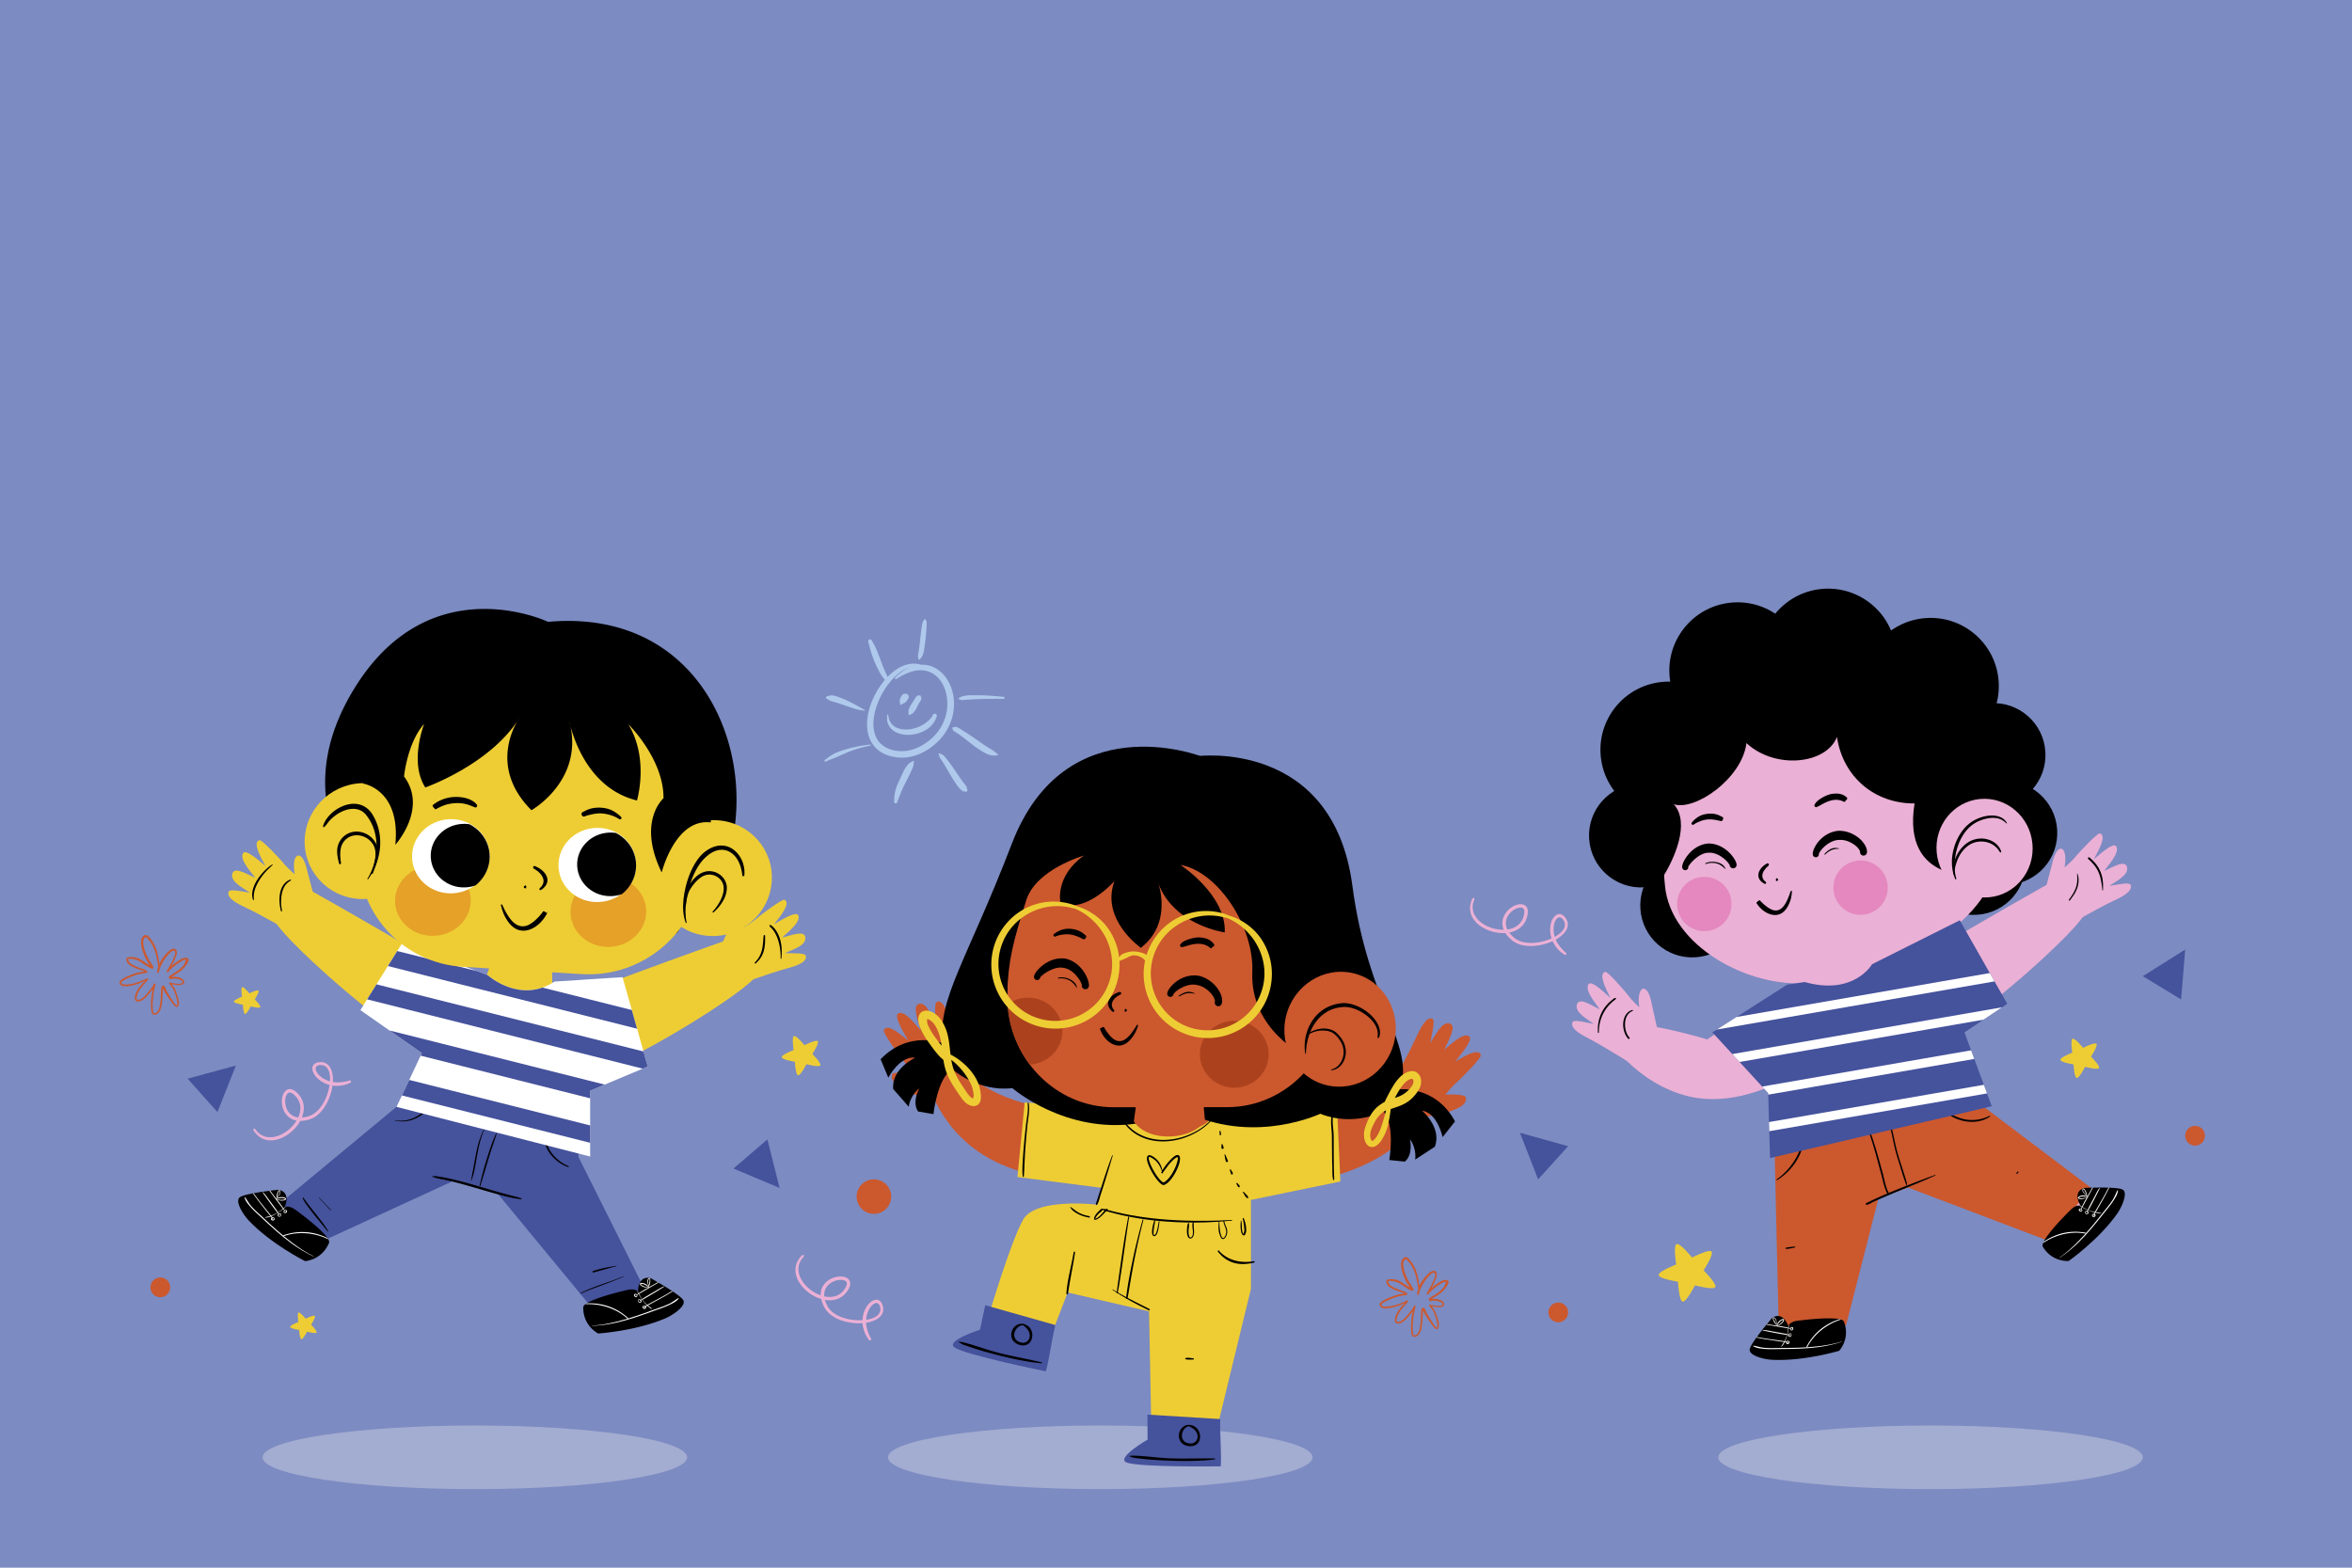 <?xml version="1.0" encoding="UTF-8"?> <svg xmlns="http://www.w3.org/2000/svg" id="Layer_2" data-name="Layer 2" viewBox="0 0 750 500"><defs><clipPath id="clippath"><path d="M648.1 269.12c.79 8.66-5.41 16.29-13.84 17.06-8.43.77-15.9-5.63-16.69-14.29s5.41-16.29 13.84-17.06c8.43-.77 15.9 5.63 16.69 14.29" class="cls-1"></path></clipPath><clipPath id="clippath-1"><path d="M565.01 420.43s-6.96 8.08-7.08 10.01c-.12 1.94 4.54 3.12 7.16 3.25 10.17.52 21.39-2.88 21.39-2.88s3.6-3.81 1.52-9.27c-.66-1.73-9.42-.99-14.71-.31-2.76.35-3.01 1.73-3.01 1.73s-1.72-5.06-5.28-2.53Z" class="cls-1"></path></clipPath><clipPath id="clippath-2"><path d="M664.71 378.87s10.65-.51 12.25.6c1.6 1.1-.34 5.5-1.85 7.64-5.86 8.33-15.45 15.07-15.45 15.07s-5.21.49-8.24-4.51c-.96-1.58 5.03-8.03 8.82-11.77 1.98-1.96 3.22-1.31 3.22-1.31s-2.92-4.47 1.26-5.72Z" class="cls-1"></path></clipPath><clipPath id="clippath-3"><path d="m569.85 314.07-23.8 15.2 17.78 19.37.6 20.71 70.7-16.52-8.71-23.57 13.65-9.11-15.14-26.64-27.97 14.02s-5.74 10.11-21.48 5.68l-5.65.85Z" class="cls-1"></path></clipPath><clipPath id="clippath-4"><path d="M155.47 310.99s10.3 9.38 21.32 2.08l21.72-1.42 8.04 28.51-18.36 7.71v21l-61.75-15.84 8.08-17.15-19.6-13.71 13.34-21.39 27.22 10.21Z" class="cls-1"></path></clipPath><clipPath id="clippath-5"><ellipse cx="143.79" cy="273.09" class="cls-1" rx="12.38" ry="11.83" transform="rotate(-2.98 143.886 273.424)"></ellipse></clipPath><clipPath id="clippath-6"><ellipse cx="190.48" cy="275.87" class="cls-1" rx="12.38" ry="11.83" transform="rotate(-2.98 190.557 276.176)"></ellipse></clipPath><clipPath id="clippath-7"><path d="M207.59 407.72s9.54 5.25 10.34 7.06c.8 1.81-3.24 4.6-5.69 5.66-9.55 4.11-21.5 4.86-21.5 4.86s-4.8-2.36-4.76-8.33c.01-1.89 8.67-4.3 13.96-5.53 2.77-.65 3.5.58 3.5.58s-.15-5.45 4.15-4.3Z" class="cls-1"></path></clipPath><clipPath id="clippath-8"><path d="M88.64 379.47s-10.83 1.11-12.27 2.46c-1.45 1.36 1.18 5.5 3.03 7.43 7.18 7.52 17.89 12.87 17.89 12.87s5.34-.3 7.63-5.81c.73-1.75-6.3-7.34-10.69-10.55-2.3-1.68-3.45-.83-3.45-.83s2.27-4.96-2.14-5.58Z" class="cls-1"></path></clipPath><clipPath id="clippath-9"><path d="m355.14 353.15 36.23-.03c18.63-.01 33.87-15.81 33.85-35.1v-18.76c-.04-29.61-23.45-53.82-52.05-53.79-28.6.02-51.98 24.27-51.95 53.87v18.76c.03 19.29 15.29 35.06 33.92 35.05" class="cls-1"></path></clipPath><style>.cls-1{fill:none}.cls-2{fill:#e5a128}.cls-10,.cls-3,.cls-4,.cls-5,.cls-6,.cls-7,.cls-8,.cls-9{fill-rule:evenodd}.cls-11,.cls-3{fill:#fff}.cls-12,.cls-7{fill:#ebb0d5}.cls-13,.cls-5{fill:#eecd34}.cls-14,.cls-4{fill:#45529c}.cls-15{fill:#a3acd1}.cls-10,.cls-16{fill:#cc582e}.cls-8{fill:#fbf8f3}.cls-9{fill:#aec9eb}.cls-27{fill:#ac421d}.cls-28{fill:#e488bf}</style></defs><path id="BACKGROUND" d="M0 0h750v500H0z" style="fill:#7c8bc1"></path><g id="OBJECTS"><g id="Plan-de-travail31"><ellipse cx="350.87" cy="464.8" class="cls-15" rx="67.7" ry="10.15"></ellipse><ellipse cx="151.41" cy="464.8" class="cls-15" rx="67.7" ry="10.15"></ellipse><ellipse cx="615.61" cy="464.8" class="cls-15" rx="67.7" ry="10.15"></ellipse><path d="M578.46 338.77c13.95-9.58 7.93-23.47-6.89-23.1-4.09.1-27.17 15.85-27.17 15.85s-27.66-8.54-30.66-2.98c-2.29 4.24 11.55 19.57 27.93 21.72 11.67 1.53 24.59-3.12 36.79-11.5ZM615.8 332.44c-15.67 6.37-23.9-6.65-15.43-18.82 2.34-3.36 54.44-32.65 54.44-32.65s11.22.13 10.08 10c-.49 4.21-35.38 35.9-49.08 41.47Z" class="cls-12"></path><path d="M522.72 321.25c-1-7.22 2.79-8.14 3.96-1.12l2.46 11.01-7.72 8.93s-9.07-5.87-15.29-9.09c-1.25-.64-5.89-2.99-4.59-5.09.5-.8 4.81.37 6.69.69-2.46-1.79-6.12-3.76-5.39-6.22.71-2.41 4.57.25 7.25 1.56-.75-1.32-5.04-6.08-3.52-8.06 1.06-1.39 5.98 3.63 6.96 4.45-1.34-2.71-3.97-7.69-1.66-8.35.8-.23 6.68 6.64 7.15 7.29 1.39 1.94 3.71 4.01 3.71 4.01ZM658.34 276.65c1.28-7.17-2.47-8.24-3.92-1.28l-2.88 10.91 7.37 9.23s9.29-5.52 15.63-8.49c1.28-.59 6-2.76 4.79-4.91-.46-.82-4.82.18-6.71.43 2.53-1.7 6.26-3.52 5.63-6.01-.61-2.44-4.58.07-7.3 1.28.8-1.29 5.27-5.88 3.83-7.92-1.01-1.43-6.11 3.4-7.13 4.18 1.45-2.66 4.27-7.53 1.98-8.28-.79-.26-6.93 6.38-7.42 7.01-1.47 1.88-3.87 3.86-3.87 3.86Z" class="cls-7"></path><path d="m567.8 365.28.18-35.48c-.49-8.16 1.76-13.75 1.76-13.75s6.36-2.07 7.53-2.61c1.84-.84 15.14-2.6 17.64-3.18 2.77-.65 11.73-.64 11.77-.42l9.71 23.1c3.34 8.87 6.93 22.71 6.84 26.65-.12 4.76.02 9.51-1.22 14.29l-50.52 7.63c-1.66-4.6-3.51-10.34-3.69-16.22" class="cls-12"></path><path d="m576.16 322.1.09-15.12c-.29-4.49 1.91-6.02 4.29-7.09.85-.38 6.96-1.61 8.14-1.58 2.58.07 4.51.27 6.54 5.17l4.94 13.87s2.98 6.58-10.43 9.1c-7.11 1.34-10.5.03-12.11-1.49-1.43-1.34-1.47-2.85-1.47-2.85M607.33 352.7l1.42-2.08c3.03-4.43 9.75-5.15 14.94-1.6l37.2 30.85c.37.25.7.5 1.01.76 3.24 1.08 6.1.19 9.3-.54.33-.07.68-.14.99-.02.48.19.71.76.65 1.27-.06.51-.33.96-.62 1.39-2.75 4.21-6.37 7.82-10.43 10.78-.73.53-1.49 1.04-2.3 1.46-2.12 1.63-4.82 1.91-8.5-.6l-43.9-21.88c-5.19-3.55-2.8-15.35.23-19.78M579.87 361.5l-2.51-.18c-5.35-.39-10.1 4.43-10.55 10.7l.98 48.32c-.03.44-.04.86-.04 1.26-1.17 3.21-3.65 4.89-6.21 6.94-.26.21-.53.44-.63.76-.15.49.16 1.03.59 1.3.43.27.96.34 1.47.38 5.01.47 10.08-.12 14.93-1.45.87-.24 1.75-.52 2.57-.9 2.6-.65 4.5-2.58 4.82-7.02l10.2-47.98c.45-6.27-10.27-11.74-15.62-12.13" class="cls-12"></path><ellipse cx="539.6" cy="288.82" rx="16.56" ry="16.55" transform="rotate(-3.68 539.304 288.733)"></ellipse><ellipse cx="523.26" cy="266.51" rx="16.56" ry="16.55" transform="rotate(-3.68 522.883 266.393)"></ellipse><ellipse cx="635.69" cy="240.83" rx="16.56" ry="16.55" transform="rotate(-3.68 635.263 240.712)"></ellipse><ellipse cx="639.45" cy="265.7" rx="16.56" ry="16.55" transform="rotate(-3.68 638.981 265.604)"></ellipse><ellipse cx="629.39" cy="275.27" rx="16.56" ry="16.55" transform="rotate(-3.68 629.016 275.1)"></ellipse><ellipse cx="532.09" cy="239.16" rx="21.75" ry="21.74" transform="rotate(-3.68 531.706 239.1)"></ellipse><ellipse cx="554.06" cy="213.87" rx="21.75" ry="21.74" transform="rotate(-3.68 553.708 213.787)"></ellipse><ellipse cx="582.93" cy="209.51" rx="21.75" ry="21.74" transform="rotate(-3.68 582.516 209.415)"></ellipse><ellipse cx="615.62" cy="218.84" rx="21.75" ry="21.74" transform="rotate(-3.68 615.247 218.724)"></ellipse><path d="M576.62 313.49c35.73-3.24 61.32-24.81 59.62-40.6l-1.71-18.84c-2.7-29.74-28.61-51.92-57.57-49.29-28.96 2.63-50.45 29.11-47.75 58.85l1.71 18.84c1.76 19.38 26.83 32.75 45.7 31.04Z" class="cls-12"></path><path d="M538.33 276.52c-.1-.03.15-.27.27-.46.45-.74 1.34-1.72 2.46-2.57 1.06-.81 2.34-1.5 3.76-1.52 1.44-.1 2.8.44 3.92 1.16.98.63 1.8 1.38 2.32 2.05.25.33.47.59.5.79a1.11 1.11 0 0 0 2.21-.19c-.04-.97-1.33-3.21-3.5-4.84-1.53-1.15-3.48-1.94-5.56-1.91-2.05.15-3.92 1.13-5.33 2.44-1.09 1.01-1.9 2.17-2.38 3.11-.46.91-.64 1.65-.58 2.03a.976.976 0 0 0 1.95-.09Zm0 0v-.05.05ZM579.99 272.39c0-.23.21-.51.43-.86.45-.71 1.23-1.49 2.17-2.18 1.07-.79 2.39-1.44 3.85-1.46 1.49-.11 2.93.36 4.1 1.04.98.57 1.8 1.26 2.25 1.97.18.29.35.55.34.8-.04.61.41 1.13 1.02 1.18.61.04 1.13-.41 1.18-1.02.14-1.22-.75-3-2.43-4.45-1.65-1.42-4.05-2.48-6.58-2.44-2.07.15-3.96 1.07-5.38 2.34-1.99 1.79-3.02 4.13-2.88 5.2.03.54.5.94 1.03.91.53-.04.94-.5.91-1.03Z" class="cls-6"></path><path d="M550.21 277.04c-.15-.34-.32-.66-.57-.92-.57-.61-1.4-.94-2.24-1.13-1.17-.27-2.45-.17-3.52.29-.08.03-.11.12-.08.2.03.08.12.11.2.08 1.01-.41 2.22-.47 3.31-.2.77.19 1.45.59 2.04 1.07.26.22.52.42.74.69.02.03.06.05.1.02.03-.02.04-.06.02-.1ZM586.41 270.58c-.77-.18-1.45-.2-2.07-.02-.94.26-1.71.92-2.54 1.76-.06.06-.06.16 0 .21.06.06.15.06.21 0 .66-.63 1.3-1.11 2-1.41.36-.16.74-.25 1.15-.31.38-.06.78-.12 1.22-.1.04 0 .07-.02.08-.06 0-.04-.02-.07-.06-.08ZM588.41 255.72c.49-.03-.54.19.24-.46.03.02.07.02.1-.01.02-.03.02-.07-.01-.1.16-.31.25-.4.32-.39.15.02.05.64-.03-.23-.01-.12-.13-.19-.22-.27-1.15-1.09-2.73-1.27-4.19-1.12-1.14.11-2.28.53-3.31 1.13-.89.52-1.82 1.07-2.39 1.87-.07.11-.1.2-.16.32-.23.21-.25.57-.04.8.21.23.56.25.8.04.16-.08.32-.12.48-.21 1.23-.7 2.54-1.47 3.94-1.8 1.05-.25 2.1-.31 3.13.04.24.08.49.17.74.29.1.04.18.14.29.13.14-.02.24-.03.31-.03ZM549.4 261.38c.06-.55.28-.08.05-.58-.12-.28-.48-.35-.74-.5-.4-.23-.82-.4-1.24-.53-1.04-.31-2.13-.34-3.16-.2-.75.1-1.5.29-2.19.63-.96.47-1.82 1.17-2.59 2.07-.19.18-.2.47-.03.66.18.19.47.2.66.02.65-.47 1.34-.79 2.04-1.05.46-.18.93-.31 1.41-.41.85-.18 1.72-.19 2.6-.1.58.06 1.16.17 1.75.31.3.07.59.14.91.19.03 0 .05.01.07 0 .55-.21-.03.02.39-.4.03.02.07 0 .09-.03.02-.03 0-.08-.03-.09ZM563.9 275.5c-.2-.13-.03-.15-.27-.17-.11 0-.21.09-.31.14-1.45.8-2.6 2.23-2.63 3.61-.02 1.04.55 2.06 1.97 2.78.16.1.38.05.48-.11.1-.16.05-.38-.11-.48-.88-.68-1.11-1.41-1.06-2.13.08-1.07.87-2.11 1.85-2.94.08-.07.19-.11.22-.2.09-.22-.01-.07-.03-.31.05-.03.07-.1.04-.15-.03-.06-.1-.07-.16-.04ZM566.42 280.07s0 .15-.08.36c-.06 0-.11.04-.12.11 0 .06.05.12.11.12.16.61-.14.3.04.36.01 0 .03.01.04.02.05.02.04-.03.16-.08.21.03.4-.12.43-.34.03-.21-.13-.4-.34-.43-.12-.1-.12-.14-.18-.12-.2.06-.08-.1-.07.01ZM560.98 287.11l-.02.02c-.1.11-.24.23-.38.29-.02 0-.05-.05-.09-.01-.04.03 0 .08-.01.1-.08.11-.23.2-.34.27l-.04.02v.09c-.05.2.16.35.27.52.44.67.99 1.26 1.58 1.76 1.02.87 2.2 1.43 3.32 1.61 1.98.32 4-.52 5.31-3.71.2-.49.38-.97.5-1.45.18-.73.26-1.45.34-2.24.03-.12-.05-.24-.17-.26s-.24.05-.26.17c-.16.49-.33.93-.5 1.38-.25.66-.5 1.3-.86 1.97-.9 1.79-1.96 2.62-3.09 2.74-1.06.12-2.11-.44-3.12-1.18-.65-.47-1.28-1.03-1.88-1.63-.15-.15-.25-.41-.46-.44l-.11-.02Z" class="cls-6"></path><circle cx="543.48" cy="288.32" r="8.67" class="cls-28" transform="rotate(-3.66 543.612 288.377)"></circle><circle cx="593.3" cy="283.1" r="8.67" class="cls-28" transform="rotate(-3.66 593.436 283.233)"></circle><path d="M530.41 279.49c-8.11-8.97-15.69-72.08 44.61-77.83 77.08-7.34 71.23 68.4 56.08 77.48 0 0-24.81 3.16-20.59-22.89-12.63.08-22.8-8.33-24.74-21.17v-.05c-3.41 8.79-19.77 10.43-28.86 1.98-1.43 11.33-16.42 21.71-23.18 19.5 5.41 6.01-.01 17.62-3.32 22.97Z" class="cls-6"></path><path d="M648.1 269.12c.79 8.66-5.41 16.29-13.84 17.06-8.43.77-15.9-5.63-16.69-14.29s5.41-16.29 13.84-17.06c8.43-.77 15.9 5.63 16.69 14.29" class="cls-12"></path><g style="clip-path:url(#clippath)"><path d="M639.97 262.55c-.08-.16-.15-.32-.25-.46-.93-1.35-2.52-1.89-4.16-1.99-2.62-.14-5.56 1.03-7.35 2.36-2.49 1.88-4.32 4.92-5.21 8.23-.34 1.28-.56 2.59-.59 3.89-.05 2.05.31 4.04 1.04 5.76.04.1.15.15.25.12.1-.04.15-.15.12-.25-.54-1.71-.65-3.62-.49-5.57.1-1.23.31-2.47.64-3.67.85-3.1 2.48-5.98 4.79-7.77 1.63-1.28 4.33-2.36 6.77-2.36 1.5 0 2.85.44 3.95 1.47.12.11.25.21.37.34.02.03.07.04.1.02s.04-.07.02-.1Z" class="cls-6"></path><path d="M638.07 271.81c.03-.09.06-.1.06-.19 0-.08-.04-.15-.06-.22a5.08 5.08 0 0 0-.74-1.38c-.94-1.25-2.35-2.04-3.86-2.39-2.11-.48-4.45-.03-6.28 1.29-1.53 1.12-2.69 2.65-3.45 4.37-.3.68-.54 1.39-.7 2.12-.23 1.1-.27 2.22-.19 3.31 0 .08.07.14.15.14.08 0 .14-.07.14-.15.06-1.05.28-2.09.59-3.12.2-.67.44-1.33.74-1.96.74-1.56 1.82-2.97 3.24-3.98 1.62-1.16 3.68-1.49 5.55-1.11 1.34.27 2.56.92 3.5 1.94.32.34.6.71.86 1.12.04.06.07.13.12.18.07.06.1.04.18.08.02.03.06.05.09.04.04-.01.05-.05.04-.09Z" class="cls-6"></path></g><path d="m565.85 365.32 1.35 58.42 21.45-1.01L599 382.21l9.42-3.46 44.94 17.07 13.3-17.07-37.91-28.64-62.89 15.22Z" class="cls-10"></path><path d="M574.93 363.19c-.05.08-.11.13-.14.22-.24.66-.27 1.38-.46 2.07-.5 1.73-1.29 3.42-2.31 4.97-1.46 2.24-3.35 4.23-5.44 5.66-.07.05-.09.14-.04.22.05.07.14.09.21.04 2.19-1.39 4.24-3.32 5.76-5.6 1.06-1.59 1.88-3.35 2.32-5.16.18-.72.43-1.45.33-2.17-.01-.1-.06-.16-.1-.25 0-.04-.02-.07-.06-.07-.04 0-.07.02-.07.06ZM619.74 353.86c.12.19.23.37.38.54.22.24.48.44.73.64 1.71 1.35 3.76 2.23 5.87 2.59 1.87.31 3.81.22 5.62-.4.76-.26 1.48-.62 2.18-1.07.07-.04.1-.13.06-.21a.147.147 0 0 0-.21-.05c-.7.37-1.43.64-2.17.85-1.75.5-3.58.6-5.37.3-2.03-.34-3.99-1.18-5.68-2.4-.25-.18-.49-.39-.75-.57-.18-.12-.37-.21-.55-.32-.03-.03-.07-.03-.1 0s-.03.07 0 .1ZM594.99 384.17c.13.03.17.09.3.08.71-.06 1.31-.59 1.97-.88 4.59-2.08 9.26-3.96 13.92-5.88 2-.83 3.98-1.69 5.96-2.57.05-.02.07-.08.05-.13-.02-.05-.08-.07-.13-.05-1.05.39-2.11.76-3.16 1.16-4.19 1.58-8.38 3.19-12.51 4.95-1.99.85-3.96 1.74-5.91 2.7-.15.08-.34.1-.45.23-.09.1-.06.15-.11.28-.03.02-.05.06-.03.09.02.03.06.05.09.03Z" class="cls-6"></path><path d="M595.78 360.18c-.02.07-.05.1-.05.18 0 .45.28.84.42 1.26.63 1.88 1.21 3.76 1.75 5.65.67 2.38 1.3 4.76 1.95 7.15.39 1.38.7 3.16 1.29 4.71.21.55.37 1.14.75 1.54.12.13.24.17.39.26 0 .01.03.02.04 0 .01 0 .02-.03 0-.05-.01-.14 0-.23-.03-.37-.02-.07-.06-.13-.1-.2-.31-.62-.57-1.3-.79-2.02-.41-1.38-.69-2.85-1.01-4.04-.94-3.34-1.81-6.69-2.88-9.98a58.72 58.72 0 0 0-1.35-3.78c-.04-.1-.05-.21-.12-.29-.05-.05-.08-.05-.15-.09-.01-.04-.05-.05-.09-.04-.03.01-.05.05-.04.09ZM608.13 378.1c-.02-.25-.03-.5-.08-.75-.11-.57-.3-1.12-.47-1.67-.94-3.16-2.09-6.24-2.88-9.44-.58-2.3-.97-4.77-1.65-7.12-.46-1.59-1.05-3.12-1.88-4.52-.03-.06-.11-.08-.17-.05-.06.03-.08.11-.05.17.57 1.06 1 2.19 1.36 3.35.84 2.7 1.29 5.59 1.94 8.28.3 1.2.65 2.4 1.02 3.58.78 2.47 1.49 4.97 2.38 7.41.1.28.23.53.34.8 0 .04.05.06.08.05.04 0 .06-.05.05-.09ZM569.35 398.19c.1.05.17.1.28.12.21.04.43-.02.64-.04.69-.08 1.37-.24 2.06-.39a.17.17 0 0 0 .13-.2.17.17 0 0 0-.2-.13c-.88.17-1.76.16-2.62.37-.11.03-.18.09-.29.13-.04 0-.07.03-.07.07 0 .04.03.07.07.07ZM643.54 373.63c-.1.06-.2.08-.28.16-.11.1-.17.25-.26.37-.05.06-.04.16.02.21.06.05.16.04.21-.02.11-.11.24-.19.32-.32.06-.1.06-.2.1-.31a.09.09 0 0 0 0-.1.09.09 0 0 0-.1 0ZM515.23 318.3c-.12 0-.19-.01-.3.02-.33.11-.59.39-.86.6a11.62 11.62 0 0 0-3.33 4.02c-.93 1.86-1.31 4-1.21 6.36 0 .09.07.15.16.15s.15-.07.15-.16c0-2.28.51-4.3 1.43-6.08.75-1.46 1.8-2.74 3.13-3.88.25-.22.57-.38.78-.64.07-.09.07-.17.12-.27.03-.02.04-.06.02-.1a.078.078 0 0 0-.1-.02ZM520.63 322.17s-.05-.04-.1-.04c-.12 0-.23.06-.33.1-1.29.48-2.07 1.62-2.41 2.94-.55 2.12.1 4.75 1.4 6.11.1.11.28.11.39 0 .11-.1.11-.28 0-.39-.99-1.05-1.49-2.9-1.38-4.61.1-1.55.7-2.98 2.04-3.68.11-.06.25-.09.36-.17.04-.03.04-.06.07-.1.04-.01.07-.06.05-.1s-.06-.06-.1-.05ZM665.86 273.63c-.03.17-.1.08-.05.24.05.15.22.21.34.32 1.45 1.35 2.44 2.62 3.06 4.07.37.85.6 1.76.79 2.74.17.89.31 1.84.39 2.89a.1.1 0 0 0 .2 0c.04-1.07.05-2.05-.06-2.96-.12-1.05-.37-2-.75-2.9-.64-1.54-1.63-2.95-3.23-4.3-.12-.1-.22-.27-.38-.3-.17-.02-.07.03-.23.09a.09.09 0 0 0-.1 0 .09.09 0 0 0 0 .1ZM662.32 278.68c.06.47.07.92.08 1.35.02 1.1-.1 2.1-.44 3.06-.46 1.32-1.25 2.57-2.24 3.87-.06.08-.05.2.03.26s.2.05.26-.03c1.27-1.6 2.24-3.14 2.62-4.85.18-.82.25-1.68.11-2.6-.06-.35-.16-.71-.28-1.08 0-.04-.05-.06-.08-.05-.04 0-.06.05-.05.08ZM565.01 420.43s-6.96 8.08-7.08 10.01c-.12 1.94 4.54 3.12 7.16 3.25 10.17.52 21.39-2.88 21.39-2.88s3.6-3.81 1.52-9.27c-.66-1.73-9.42-.99-14.71-.31-2.76.35-3.01 1.73-3.01 1.73s-1.72-5.06-5.28-2.53Z" class="cls-6"></path><g style="clip-path:url(#clippath-1)"><path d="M570.32 422.84c-.1 1.09-.28 2.31-.66 3.45-.26.79-.65 1.53-1.06 2.2-.18.3-.37.6-.58.86-.03.03-.02.08 0 .11.03.03.08.02.11 0 .2-.2.39-.41.56-.66.37-.54.61-1.17.85-1.81.5-1.35.8-2.83.93-4.14 0-.04-.02-.07-.06-.07-.04 0-.07.02-.07.06Z" class="cls-3"></path><path d="M559.08 429.32c.1.07.19.15.3.21.96.49 2.05.57 3.11.68 1.74.17 3.52.07 5.26.06 3.88-.03 7.96-.09 11.92-.6 2.66-.35 5.28-.91 7.76-1.75.02 0 .03-.03.02-.04 0-.02-.03-.03-.04-.02-2.49.77-5.11 1.24-7.77 1.54-3.96.45-8.02.53-11.89.53-1.73 0-3.5.1-5.23-.06-1.03-.1-2.01-.41-3.03-.63-.12-.03-.23-.02-.36-.04-.03-.02-.08 0-.09.04-.01.04 0 .08.04.09Z" class="cls-3"></path><path d="M576.17 429.75c.05-.04.1-.07.14-.12.14-.18.22-.4.33-.6 1.31-2.27 3.11-4.13 5.19-5.59 2.32-1.62 5-2.74 7.86-3.24.04 0 .07-.05.07-.09 0-.04-.05-.07-.09-.07-2.91.44-5.68 1.48-8.03 3.11a17.312 17.312 0 0 0-5.24 5.74c-.11.2-.26.39-.33.61-.02.07-.01.12-.02.19-.02.03 0 .07.03.09.03.02.08 0 .09-.03Z" class="cls-3"></path><path d="M570.92 423.56c-.12.25-.02.56.15.7.15.12.36.13.57-.09.25-.27.23-.62.07-.8-.16-.18-.48-.23-.77.13a.09.09 0 0 0-.03.07Zm.12.08c-.04.14 0 .29.09.39.08.1.21.11.32-.03.12-.16.11-.33.03-.43-.08-.1-.22-.11-.4.05-.01.01-.02.02-.03.02ZM571.05 425.32s.01-.02.01-.04c0-.04-.03-.07-.07-.07-.34-.02-.67.3-.74.61-.06.25.05.5.4.57.31.05.55-.16.62-.43.06-.24 0-.51-.22-.64Zm-.15.05c-.17.05-.31.21-.38.38s-.06.36.18.41c.19.05.33-.08.38-.25.06-.18.03-.39-.15-.5a.055.055 0 0 1-.03-.05ZM570.26 427.66c0-.05-.04-.08-.08-.07-.13 0-.26.05-.37.12-.12.08-.2.19-.25.33-.04.13 0 .33.09.47.08.11.19.19.32.19.29.01.55-.18.64-.41.1-.25.03-.54-.35-.63Zm-.15.09a.484.484 0 0 0-.26.36l.14.26c.15 0 .27-.1.32-.21.05-.11.04-.23-.12-.3-.05-.02-.08-.06-.07-.11Z" class="cls-8"></path><path d="M571.22 423.71c-.53-.15-1.05-.29-1.59-.4-2.13-.45-4.31-.65-6.45-1.06-.07-.01-.13.03-.14.09-.01.07.03.13.09.14l8.06 1.37s.07-.01.08-.05c0-.04-.02-.07-.05-.08ZM570.76 425.72c-.58-.13-1.15-.28-1.73-.4-1.35-.27-2.72-.49-4.08-.73-.65-.11-1.3-.28-1.96-.35-.28-.03-.57-.04-.86-.04-.04 0-.08.03-.09.07 0 .04.03.08.07.09l2.77.55c1.36.25 2.71.53 4.07.74.59.09 1.18.14 1.77.21.04 0 .07-.02.08-.06 0-.04-.02-.07-.06-.08ZM570.03 428.03c-.46-.14-.92-.25-1.4-.33-.47-.08-.94-.12-1.41-.19l-4.22-.6-3.59-.64c-.06 0-.11.03-.12.09 0 .06.03.11.09.12l3.59.67 4.21.62 2.81.39s.07-.01.08-.05c0-.04-.01-.08-.05-.08Z" class="cls-8"></path><path d="M566.47 422.64v.04s.04.05.07.05c.06.08.12.17.18.25 0 .02.03.02.05.01.02-.01.02-.03.01-.05l-.18-.3c-.1-.44-.05-.97-.14-1.44-.04-.22-.11-.43-.24-.61-.06-.09-.32-.33-.53-.4-.15-.05-.28-.02-.35.11-.04.09-.05.19-.04.3.03.2.14.42.19.56.11.29.25.54.42.78.17.24.36.45.55.68Zm-.05-.34c-.04-.35-.04-.72-.11-1.06a1.32 1.32 0 0 0-.23-.53c-.04-.05-.17-.17-.3-.25-.1-.06-.2-.13-.24-.05-.03.07-.02.16 0 .25.04.16.13.33.17.44l.7 1.2Z" class="cls-8"></path><path d="M566.68 422.92v.04c.01.03.05.03.07.02l1.13-.62.56-.51.29-.38.14-.29c.08-.33-.05-.46-.2-.5-.25-.07-.79.22-.94.33-.29.22-.66.58-.87.99-.16.29-.23.6-.2.87 0 .02.01.04.03.05Zm.11-.1.95-.65.51-.5.25-.35.09-.21c.02-.11 0-.16-.07-.15-.21.03-.51.22-.61.3-.22.17-.48.43-.7.72-.21.27-.4.56-.43.84Z" class="cls-8"></path></g><path d="M664.71 378.87s10.65-.51 12.25.6c1.6 1.1-.34 5.5-1.85 7.64-5.86 8.33-15.45 15.07-15.45 15.07s-5.21.49-8.24-4.51c-.96-1.58 5.03-8.03 8.82-11.77 1.98-1.96 3.22-1.31 3.22-1.31s-2.92-4.47 1.26-5.72Z" class="cls-6"></path><g style="clip-path:url(#clippath-2)"><path d="M663.27 384.65c1.11.71 2.46 1.38 3.83 1.82.65.21 1.3.4 1.95.44.29.02.58 0 .86-.03.04 0 .07-.04.07-.08s-.04-.07-.08-.07c-.34 0-.69-.03-1.04-.07-.79-.09-1.6-.24-2.39-.52-1.13-.41-2.2-1.01-3.12-1.6a.065.065 0 0 0-.09.02c-.02.03-.01.08.02.09Z" class="cls-3"></path><path d="M675.23 379.65c-.06.11-.14.19-.19.3-.45.95-.81 1.91-1.37 2.78-.94 1.46-2.1 2.79-3.18 4.15-2.39 3.05-4.95 6.19-7.75 9.03-1.88 1.91-3.86 3.69-6 5.17-.02.01-.02.03 0 .05.01.02.03.02.05 0 2.19-1.44 4.25-3.15 6.16-5.03 2.85-2.81 5.4-5.98 7.82-9.02 1.08-1.37 2.25-2.71 3.19-4.18.57-.9 1.18-1.81 1.38-2.87.02-.12.01-.24.02-.36.01-.04-.01-.07-.05-.09-.03 0-.07.01-.08.05Z" class="cls-3"></path><path d="M665.21 393.27c-.06-.04-.1-.08-.16-.1-.22-.09-.46-.08-.69-.12-2.64-.4-5.28-.18-7.75.59-2.73.85-5.26 2.39-7.4 4.41-.03.03-.03.08 0 .11s.08.03.11 0c2.15-1.95 4.69-3.37 7.39-4.19 2.43-.74 5.01-1.01 7.6-.65.22.03.45.11.68.11.07 0 .12-.02.18-.04.04 0 .08-.02.08-.05 0-.04-.02-.07-.05-.08Z" class="cls-3"></path><path d="M663.54 385.46s-.04-.02-.07-.02c-.46 0-.62.29-.57.53.04.24.31.47.68.44.3-.03.42-.2.42-.39 0-.23-.19-.5-.46-.55Zm-.01.15s-.02.01-.04.01c-.23.05-.31.16-.29.29.03.13.16.24.36.24.18 0 .25-.11.22-.23a.427.427 0 0 0-.26-.31ZM664.84 386.64c-.03.26.15.47.37.57.26.11.57.06.72-.22.15-.32.03-.55-.2-.67-.28-.14-.74-.07-.93.21-.02.03-.02.07.01.1.01 0 .02.01.04.01Zm.13-.08s.02.03.02.05c-.03.2.12.36.3.42.16.06.35.03.43-.15.1-.22-.03-.34-.21-.39-.17-.05-.39-.04-.54.07ZM667.17 387.46c-.17.35.02.59.28.67.24.07.55-.02.71-.25.08-.11.09-.24.05-.37a.606.606 0 0 0-.32-.36.64.64 0 0 0-.41 0 .64.64 0 0 0-.32.22c-.03.03-.03.07 0 .1h.01Zm.17-.06s.06.08.04.13c-.05.17.04.26.16.28.12.03.28 0 .37-.13l-.12-.27a.462.462 0 0 0-.44-.01Z" class="cls-8"></path><path d="m663.6 385.84 3.89-7.19c.03-.06 0-.13-.05-.16-.06-.03-.13 0-.16.05-.99 1.94-2.17 3.78-3.14 5.74-.24.49-.45.99-.66 1.5-.02.03 0 .08.03.09.04.02.08 0 .09-.03ZM665.46 386.73c.31-.51.63-1 .92-1.52.68-1.2 1.29-2.44 1.93-3.66l1.27-2.52s.01-.08-.02-.11c-.04-.02-.08-.01-.11.02-.17.23-.34.46-.49.7-.35.56-.61 1.17-.93 1.76-.64 1.22-1.32 2.43-1.94 3.66-.27.53-.5 1.07-.76 1.61-.02.03 0 .07.03.09.03.02.07 0 .09-.03ZM667.73 387.57l1.42-2.46 2.11-3.7 1.68-3.24c.03-.05.01-.12-.04-.15a.113.113 0 0 0-.15.04l-1.71 3.23-2.13 3.69c-.23.41-.49.81-.72 1.23-.23.42-.43.86-.6 1.3-.02.03 0 .07.04.09.03.01.07 0 .09-.04Z" class="cls-8"></path><path d="m665.46 381.5.13.32s.03.03.05.02c.02 0 .03-.03.02-.05-.03-.1-.06-.2-.08-.3s0-.05 0-.08l-.03-.03c-.07-.29-.12-.57-.2-.85-.08-.28-.2-.55-.36-.81-.08-.13-.18-.35-.32-.5a.56.56 0 0 0-.26-.16c-.15-.03-.25.06-.31.21-.08.21-.05.56-.02.66.07.21.19.4.33.56.31.36.76.64 1.05.99Zm-.14-.37-.52-1.29c-.06-.11-.14-.28-.24-.41-.05-.07-.12-.14-.19-.15-.09-.02-.09.1-.11.22-.02.15 0 .33 0 .39.05.19.16.36.28.51.22.27.52.5.77.74Z" class="cls-8"></path><path d="M665.64 381.72s0-.04-.02-.06c-.19-.19-.48-.33-.81-.38-.46-.08-.97-.01-1.32.08-.19.05-.74.3-.84.54-.06.15-.04.33.27.47l.31.07h.48l.75-.12 1.18-.51s.04-.04.03-.07c0-.01-.01-.02-.03-.03Zm-.14.03c-.24-.15-.58-.18-.93-.18-.36 0-.73.03-1 .1-.12.03-.46.15-.61.3-.05.05-.03.09.07.14l.23.06.43.02.71-.09 1.1-.34Z" class="cls-8"></path></g><path d="m569.85 314.07-23.8 15.2 17.78 19.37.6 20.71 70.7-16.52-8.71-23.57 13.65-9.11-15.14-26.64-27.97 14.02s-5.74 10.11-21.48 5.68l-5.65.85Z" class="cls-4"></path><g style="clip-path:url(#clippath-3)"><path d="m519.515 330.289 139.418-24.182.492 2.837-139.418 24.182zM520.054 341.797l139.418-24.182.492 2.838-139.418 24.182zM523.493 353.211l139.418-24.182.493 2.838-139.419 24.182zM526.874 364.33l139.418-24.182.492 2.838-139.418 24.182z" class="cls-11"></path></g><path d="M136.53 334.6c15.67 6.37 23.9-6.65 15.43-18.82-2.34-3.36-54.44-32.65-54.44-32.65s-11.22.13-10.08 10c.49 4.21 35.38 35.9 49.08 41.47ZM185.67 343.39c-16.54 3.58-22.4-10.67-11.96-21.19 2.88-2.9 59.25-22.79 59.25-22.79s11.03 2.05 8.21 11.59c-1.2 4.06-41.03 29.27-55.49 32.4Z" class="cls-13"></path><path d="M93.99 278.82c-1.28-7.17 2.47-8.24 3.92-1.28l2.88 10.91-7.37 9.23s-9.29-5.52-15.63-8.49c-1.28-.59-6-2.76-4.79-4.91.46-.82 4.82.18 6.71.43-2.53-1.7-6.26-3.52-5.63-6.01.61-2.44 4.58.07 7.3 1.28-.8-1.29-5.27-5.88-3.83-7.92 1.01-1.43 6.11 3.4 7.13 4.18-1.45-2.66-4.27-7.53-1.98-8.28.79-.26 6.93 6.38 7.42 7.01 1.47 1.88 3.87 3.86 3.87 3.86ZM237.18 295.75c2.5-6.85-1.02-8.54-3.64-1.93l-4.72 10.25 5.67 10.36s10.1-3.84 16.86-5.68c1.36-.37 6.38-1.68 5.56-4.01-.32-.89-4.78-.65-6.68-.74 2.78-1.24 6.77-2.39 6.58-4.95-.18-2.51-4.52-.72-7.41 0 1.01-1.13 6.21-4.88 5.14-7.14-.75-1.58-6.61 2.29-7.74 2.89 1.88-2.37 5.5-6.69 3.38-7.82-.73-.39-7.93 5.09-8.52 5.63-1.77 1.6-4.47 3.14-4.47 3.14Z" class="cls-5"></path><path d="m184.53 367.44-.18-35.48c.49-8.16-1.76-13.75-1.76-13.75s-6.36-2.07-7.53-2.61c-1.84-.84-15.14-2.6-17.64-3.18-2.77-.65-11.73-.64-11.77-.42l-9.71 23.1c-3.34 8.87-6.93 22.71-6.84 26.65.12 4.76 5.37 7.56 6.6 12.34l42.24 11.28c1.66-4.6 6.41-12.04 6.59-17.92" class="cls-14"></path><path d="m176.17 324.26-.09-15.12c.29-4.49-1.91-6.02-4.29-7.09-.85-.38-6.96-1.61-8.14-1.58-2.58.07-4.51.27-6.54 5.17l-4.94 13.87s-2.98 6.58 10.43 9.1c7.11 1.34 10.5.03 12.11-1.49 1.43-1.34 1.47-2.85 1.47-2.85" class="cls-13"></path><path d="m145 354.86-1.42-2.08c-3.03-4.43-9.75-5.15-14.94-1.6l-37.2 30.85c-.37.25-.7.5-1.01.76-3.24 1.08-6.1.19-9.3-.54-.33-.07-.68-.14-.99-.02-.48.19-.71.76-.65 1.27.06.51.33.96.62 1.39 2.75 4.21 6.37 7.82 10.43 10.78.73.53 1.49 1.04 2.3 1.46 2.12 1.63 4.82 1.91 8.5-.6l46.74-21.52c5.19-3.55-.04-15.71-3.07-20.14M166.21 362.2l2.14-1.33c4.56-2.83 11-.78 14.32 4.56l21.61 43.23c.23.38.43.74.62 1.1 2.53 2.29 5.51 2.64 8.73 3.25.33.06.68.14.91.38.36.36.34.98.08 1.42-.26.44-.69.75-1.12 1.02-4.21 2.74-8.98 4.59-13.89 5.66-.89.19-1.79.35-2.69.4-2.6.63-5.18-.19-7.53-3.98l-32.55-39.46c-3.32-5.34 4.83-13.44 9.39-16.27" class="cls-14"></path><path d="M154.54 359.86c-.87 1.49-1.5 3.11-1.98 4.81-.75 2.69-1.17 5.55-1.69 8.29-.11.6-.24 1.19-.35 1.77-.11.6-.2 1.19-.33 1.78 0 .03 0 .06.04.07.03 0 .06 0 .07-.04.22-.56.43-1.13.6-1.72.17-.58.3-1.17.42-1.77.56-2.73.93-5.59 1.61-8.29.42-1.69.94-3.33 1.72-4.84.02-.03 0-.08-.03-.1-.03-.02-.08 0-.09.03ZM158.24 361.44c-.13.26-.27.52-.38.79-1.05 2.41-1.86 4.93-2.65 7.45-.44 1.4-.85 2.8-1.23 4.22s-.71 2.85-1.05 4.26c-.02.07.02.14.09.16.07.02.14-.02.16-.1.49-1.68 1.01-3.35 1.52-5.04.5-1.68.99-3.36 1.51-5.04.63-2.01 1.36-3.99 1.98-5.99.07-.22.12-.45.18-.68.01-.04 0-.08-.04-.09-.04-.01-.08 0-.09.04ZM126.01 357.39c2.58.61 5.16.15 7.35-1.09 2.18-1.23 3.96-3.22 5.08-5.52.04-.09 0-.19-.08-.23-.08-.04-.19 0-.23.08a12.824 12.824 0 0 1-4.99 5.3c-2.12 1.24-4.57 1.83-7.11 1.33-.04 0-.07.02-.08.05 0 .04.02.07.05.08ZM173.75 362.71c-.04.17-.08.34-.09.51-.04.69.13 1.38.34 2.04.39 1.2 1.07 2.34 1.93 3.34 1.44 1.68 3.37 2.98 5.22 3.62.09.03.19-.01.22-.1.03-.09-.01-.19-.1-.22-1.76-.66-3.57-1.98-4.94-3.63-.8-.96-1.45-2.03-1.86-3.16-.23-.62-.34-1.26-.45-1.9-.03-.17-.08-.32-.11-.49 0-.04-.03-.08-.08-.08-.04 0-.08.03-.08.08ZM96.53 382.02c.04.14.07.27.12.4.49 1.09 1.27 2.04 1.98 3.01 1.29 1.74 2.69 3.4 4.06 5.09.59.72 1.18 1.43 1.74 2.17.04.06.11.07.17.03.06-.04.07-.11.03-.17-.47-.75-.96-1.49-1.49-2.21-1.25-1.71-2.62-3.35-3.92-5.02-.78-1-1.56-2-2.27-3.05-.05-.07-.08-.15-.14-.21-.05-.05-.1-.06-.17-.1a.065.065 0 1 0-.11.07ZM101.73 382.11l3.67 3.89s.09.04.12 0c.03-.03.04-.09 0-.12l-3.7-3.86s-.07-.03-.1 0-.03.07 0 .1ZM198.74 407.07c-3.12 1.35-6.41 2.34-9.59 3.57-1.37.53-2.71 1.12-4.02 1.77-.05.02-.07.08-.05.13.02.05.08.07.13.04 1.76-.81 3.59-1.48 5.42-2.16 1.83-.68 3.66-1.36 5.46-2.08.91-.37 1.81-.74 2.69-1.15.03-.02.05-.06.03-.09-.01-.03-.06-.05-.09-.03ZM196.49 403.71c-1.48.28-2.98.51-4.46.85-.99.23-1.96.52-2.92.83-.12.04-.19.17-.15.3.04.12.17.19.3.15l7.26-2s.06-.05.05-.08c0-.04-.05-.06-.08-.05ZM137.87 375.33c.46.14.88.31 1.35.42 1.05.27 2.12.43 3.18.66 6.05 1.36 11.95 3.37 17.97 4.93.94.24 1.89.49 2.84.68.96.19 1.92.33 2.89.46.09.02.18-.04.19-.13a.17.17 0 0 0-.13-.2c-.26-.08-.52-.17-.78-.25-1.05-.29-2.1-.53-3.15-.8-5.26-1.37-10.44-3.09-15.7-4.44-2.27-.58-4.56-1.09-6.87-1.44-.23-.04-.46-.09-.7-.1-.36-.02-.71.03-1.07.05-.04 0-.07.02-.08.06 0 .04.02.07.06.08Z" class="cls-6"></path><path d="M155.47 310.99s10.3 9.38 21.32 2.08l21.72-1.42 8.04 28.51-18.36 7.71v21l-61.75-15.84 8.08-17.15-19.6-13.71 13.34-21.39 27.22 10.21Z" class="cls-3"></path><g style="clip-path:url(#clippath-4)"><path d="m114.1 305.698 1.31-5.207 106.511 26.793-1.31 5.208zM108.31 316.528l1.31-5.208 106.511 26.794-1.31 5.207zM105.071 329.385l1.31-5.208 106.512 26.794-1.31 5.207zM101.71 342.73l1.31-5.207 106.512 26.793-1.31 5.208zM96.696 354.326l1.31-5.208 106.511 26.794-1.31 5.208z" class="cls-14"></path></g><path d="M86.88 275.71c-.19.1-.38.2-.56.32-.65.43-1.3 1.03-1.95 1.68-1.11 1.11-2.17 2.46-2.91 3.88-.62 1.2-1.04 2.46-1.06 3.66 0 .57.08 1.11.25 1.64.02.09.12.15.21.13a.18.18 0 0 0 .13-.21c-.09-.5-.08-1.01-.03-1.52.11-1.12.5-2.27 1.08-3.4.71-1.38 1.67-2.71 2.68-3.84.6-.67 1.23-1.25 1.79-1.78.16-.15.3-.31.45-.45.03-.02.04-.07.02-.1s-.07-.04-.1-.01ZM92.71 280.6c-.08-.01-.13-.04-.21-.03-.09 0-.17.07-.26.1-1.33.62-2.18 1.77-2.65 3.12-.75 2.15-.5 4.81-.02 6.74.02.1.12.17.23.14.1-.02.17-.12.14-.23-.4-1.86-.48-4.39.22-6.46.42-1.23 1.11-2.28 2.27-2.96.07-.04.16-.07.22-.13s.07-.1.11-.17c.04-.01.05-.05.04-.09-.01-.03-.05-.05-.09-.04ZM245.39 295.18c.03.13 0 .18.06.3.06.1.16.15.24.23 1.19 1.12 1.98 2.65 2.49 4.32.57 1.88.83 3.89.73 5.64 0 .07.04.13.11.13s.13-.04.13-.11c.28-2.14.17-4.76-.69-6.99-.54-1.39-1.35-2.65-2.48-3.5-.08-.06-.15-.14-.24-.16-.12-.03-.14.01-.27.03-.03-.02-.07-.01-.1.02-.02.03-.01.07.01.1ZM243.52 298.34l-.02.02s0 .1-.01.16c-.04.53-.09 1.04-.12 1.54-.11 1.39-.26 2.65-.69 3.84-.39 1.07-.99 2.09-1.99 3.09-.08.08-.09.2 0 .28.08.08.2.09.28 0 1.13-.99 1.86-2.03 2.3-3.16.49-1.23.66-2.57.71-4.03.02-.5 0-1.02 0-1.56 0-.05.03-.11 0-.16l-.02-.02s-.02.01-.08 0c0-.08-.06-.14-.13-.14-.08 0-.14.06-.14.13h-.08ZM174.76 198.33s-38.47-18.36-62.53 22.51c-17.61 29.92-4.58 52.73 8.43 68.39 0 0 96.32 18.67 96.02 6.49 33.16-23.13 21.98-103.09-41.92-97.39Z" class="cls-6"></path><path d="m185.64 310.69-38.09-2.34c-19.59-1.2-34.47-18.05-33.07-37.44l1.36-18.85c2.15-29.75 28.5-52.58 58.57-50.74 30.06 1.85 52.9 27.7 50.75 57.45l-1.36 18.85c-1.4 19.38-18.57 34.26-38.16 33.06" class="cls-13"></path><path d="M97.19 267.11c-.74 10.19 7.01 18.95 17.3 19.59 10.29.63 19.23-7.11 19.97-17.3.74-10.18-7.01-18.95-17.3-19.59-10.29-.63-19.23 7.11-19.96 17.3M208.82 278.92c-.74 10.19 7.01 18.95 17.3 19.59 10.29.63 19.23-7.11 19.97-17.3.74-10.18-7.01-18.95-17.3-19.59-10.29-.63-19.23 7.11-19.96 17.3" class="cls-13"></path><path d="M138.36 257.66c.74.55-.38.34.54.42.21.02.39-.16.58-.26 1.03-.54 2.11-1.02 3.26-1.3 1.16-.28 2.35-.4 3.5-.37 1.65.04 3.16.47 4.5 1.08.17.08.34.11.5.18.25.19.6.15.8-.09.19-.25.15-.6-.1-.8-.17-.2-.34-.4-.55-.57-1.65-1.37-4.14-1.87-6.59-1.76-1.14.05-2.28.29-3.37.67-1.09.39-2.15.91-3.04 1.62-.14.11-.36.19-.4.36-.19.87-.07-.12.27.71a.06.06 0 0 0 0 .1c.02.03.06.03.09 0ZM185.57 260.07c.38.27.02.29.48.36.34.05.64-.18.96-.27.47-.14.94-.25 1.41-.36 1.11-.26 2.2-.42 3.3-.37.79.04 1.57.17 2.34.37 1.15.3 2.29.73 3.36 1.44.2.16.49.13.66-.07.16-.2.13-.5-.07-.66-1.05-1.01-2.19-1.79-3.43-2.29-.88-.35-1.81-.53-2.74-.6-1.29-.1-2.62 0-3.9.42-.52.17-1.03.39-1.53.68-.32.18-.75.27-.92.61-.2.42 0 .13.02.61-.03.02-.04.06-.02.09s.06.05.09.03Z" class="cls-6"></path><ellipse cx="138.05" cy="287.26" class="cls-2" rx="12.07" ry="11.22" transform="rotate(-2.42 137.923 287.346)"></ellipse><ellipse cx="193.99" cy="290.79" class="cls-2" rx="12.07" ry="11.22" transform="rotate(-2.42 193.982 290.661)"></ellipse><path d="M170.03 276.6c.03.21-.08.15.04.32.07.11.21.14.32.2 1.42.86 2.62 2.04 2.88 3.34.18.9-.07 1.84-1.14 2.82-.15.11-.18.33-.07.48.12.15.33.18.49.07 1.64-1.07 2.18-2.37 1.99-3.59-.25-1.61-1.86-3.14-3.75-3.91-.13-.05-.26-.16-.39-.14-.21.03-.1.06-.27.19-.06-.03-.12 0-.15.06-.02.06 0 .12.06.15ZM167.8 283.28s-.1.07 0-.35c.06-.01.1-.07.09-.13 0-.06-.07-.1-.13-.09-.14-.25-.13-.32-.13-.34.01-.02.03.02-.09 0-.07-.02-.07.04-.21.16-.21.05-.34.26-.29.46.05.21.26.33.46.29.15.03.16.09.21.05.05-.03.07-.03.08-.04ZM174.35 291.17c-.21-1.05.58.58-.4-.24.02-.03 0-.07-.02-.09s-.07-.01-.09.02c-.27-.11-.37-.2-.39-.27l-.14.04c-.26.07-.34.41-.51.62-.66.83-1.39 1.62-2.17 2.3-1.21 1.07-2.52 1.88-3.92 1.89-1.5 0-3.01-.85-4.44-2.97-.54-.77-.95-1.51-1.34-2.28-.27-.52-.53-1.05-.79-1.62-.04-.11-.17-.18-.28-.14s-.18.17-.13.28c.24.94.47 1.8.82 2.64.23.56.52 1.1.85 1.66 2.09 3.55 4.66 4.28 7.05 3.62 1.36-.37 2.72-1.21 3.86-2.36.67-.69 1.29-1.48 1.77-2.33.12-.22.37-.42.31-.66 0-.04-.02-.08-.03-.12Z" class="cls-6"></path><ellipse cx="143.79" cy="273.09" class="cls-11" rx="12.38" ry="11.83" transform="rotate(-2.98 143.886 273.424)"></ellipse><ellipse cx="147.97" cy="272.89" rx="10.61" ry="10.14" style="clip-path:url(#clippath-5)" transform="rotate(-2.98 148.125 273.15)"></ellipse><ellipse cx="190.48" cy="275.87" class="cls-11" rx="12.38" ry="11.83" transform="rotate(-2.98 190.557 276.176)"></ellipse><ellipse cx="194.66" cy="275.67" rx="10.61" ry="10.14" style="clip-path:url(#clippath-6)" transform="rotate(-2.98 194.796 275.902)"></ellipse><path d="M236.77 279.4c.24.28-.27-.09.19 0 0 .04.03.07.07.07.04 0 .07-.03.07-.07.47-.07-.06.28.19.01l.04-.05s.01-.1.02-.15c.06-.6.07-1.18.02-1.76-.27-2.97-1.82-5.43-3.86-6.74-2.53-1.62-5.96-1.53-9.42 1.53-2.44 2.29-4.38 6.27-5.41 10.46-.69 2.78-1.01 5.66-.79 8.15.12 1.27.39 2.43.77 3.43.03.08.11.12.19.1.08-.03.12-.11.1-.19-.26-1.01-.35-2.15-.36-3.38-.02-2.42.37-5.17 1.14-7.83 1.13-3.88 3-7.57 5.35-9.64 2.81-2.61 5.62-2.84 7.76-1.56 1.84 1.09 3.1 3.23 3.62 5.81.11.53.21 1.06.26 1.62 0 .05-.02.11.01.15l.04.05Z" class="cls-6"></path><path d="M218.54 288.99c.06-.08.11-.1.15-.19.03-.06.02-.13.03-.2.15-1.15.32-2.35.69-3.47.17-.51.38-1.01.66-1.47.51-.85 1.22-1.81 2.04-2.64.78-.79 1.65-1.48 2.61-1.82 1.41-.5 2.89-.24 4.03.5 1.17.75 1.99 2.01 2.02 3.49.05 1.34-.39 2.7-1.04 3.98a15.9 15.9 0 0 1-2.45 3.54c-.08.08-.08.2 0 .28s.2.08.27 0c1.25-1.13 2.52-2.59 3.32-4.22.57-1.15.89-2.38.9-3.59 0-1.84-1-3.42-2.44-4.38a5.655 5.655 0 0 0-4.99-.64c-.9.32-1.76.88-2.52 1.59-1.09 1.02-1.99 2.31-2.6 3.43a8.07 8.07 0 0 0-.9 2.88c-.11.88-.26 1.79-.07 2.63.03.12.08.19.14.3 0 .04.03.07.07.07.04 0 .07-.03.07-.07ZM103.25 263.84c.17-.15.32-.21.47-.37.45-.5.81-1.1 1.3-1.64 1.31-1.44 3.05-2.7 4.91-3.36 2.58-.91 5.37-.71 7.13 1.87 2.14 2.85 3.05 6.29 3.01 9.76-.04 3.55-1.05 7.13-2.89 10.17-.04.06-.02.13.03.17.06.04.13.02.17-.03 2.15-2.98 3.52-6.59 3.81-10.25.3-3.78-.55-7.58-2.7-10.82-1.88-2.6-4.55-3.34-7.22-2.83-2.54.49-5.12 2.09-6.77 4.18-.59.75-1.06 1.55-1.37 2.38-.03.09-.08.17-.09.26-.02.19.04.29.07.47-.01.04 0 .08.04.09.04.01.08 0 .09-.04Z" class="cls-6"></path><path d="M118.69 278.76c.06-.05.11-.07.16-.14.08-.11.11-.25.16-.39.62-1.6 1.29-3.42 1.5-5.21.17-1.43.02-2.84-.67-4.12-1.14-2.06-3.19-3.36-5.33-3.62-2.18-.27-4.43.54-5.9 2.62a6.09 6.09 0 0 0-1.07 2.99c-.13 1.5.21 3.06.58 4.5.03.17.2.28.37.24.17-.03.28-.2.25-.37-.21-1.37-.35-2.85-.14-4.25.13-.87.4-1.71.95-2.46 1.21-1.69 3.06-2.31 4.84-2.11 1.81.2 3.58 1.23 4.59 2.95.66 1.09.82 2.3.75 3.56-.1 1.75-.69 3.54-1.11 5.15-.04.14-.09.27-.09.41 0 .08.03.12.05.2-.01.04.01.08.05.09.03.01.07 0 .09-.05ZM174.67 199.54s-42.38-5.11-57.9 36.18l-1.05 14.19s12.1 1.71 10.34 19.53c0 0 10.45-11.51 2.78-21.8 0 0 1.05-10.8 6.42-16.75 0 0-4.84 12.2.36 20.26 0 0 20.73-7.25 30-22.16 0 0-10.8 14.8 3.85 29.42 0 0 16.98-9.56 12.12-28.27 0 0 3.8 20.86 21.52 25.16 0 0 3.98-13.17-2.74-24.3 0 0 11.28 11.02 11.21 23.59 0 0-8.52 7.38-.58 23.67 0 0 4.3-17.35 15.64-15.95 0 0 5.44-60.85-51.98-62.77ZM207.59 407.72s9.54 5.25 10.34 7.06c.8 1.81-3.24 4.6-5.69 5.66-9.55 4.11-21.5 4.86-21.5 4.86s-4.8-2.36-4.76-8.33c.01-1.89 8.67-4.3 13.96-5.53 2.77-.65 3.5.58 3.5.58s-.15-5.45 4.15-4.3Z" class="cls-6"></path><g style="clip-path:url(#clippath-7)"><path d="M203.25 411.98c.59 1.21 1.4 2.52 2.36 3.63.45.53.92 1.04 1.46 1.43.24.17.51.31.77.43.04.02.08 0 .1-.03.02-.04 0-.08-.03-.1-.3-.18-.58-.4-.87-.62-.64-.5-1.27-1.07-1.8-1.73-.77-.96-1.38-2.06-1.86-3.07-.02-.03-.06-.05-.09-.03-.03.02-.05.06-.03.09Z" class="cls-3"></path><path d="M216.33 414.01c-.11.06-.22.1-.32.17-.9.59-1.73 1.23-2.68 1.69-1.6.77-3.32 1.31-4.98 1.91-3.71 1.37-7.62 2.74-11.57 3.72-2.65.66-5.32 1.15-7.98 1.29-.02 0-.04.02-.04.04s.02.03.04.03c2.68-.08 5.38-.47 8.05-1.09 3.98-.92 7.9-2.31 11.62-3.67 1.67-.61 3.41-1.15 5.01-1.93.97-.47 1.99-.94 2.73-1.75.08-.09.14-.2.21-.3.03-.03.03-.07 0-.1-.02-.03-.07-.03-.1 0Z" class="cls-3"></path><path d="M200.32 420.51c-.03-.06-.04-.12-.08-.17-.14-.19-.35-.32-.53-.47a17.596 17.596 0 0 0-7.05-3.63c-2.83-.72-5.85-.73-8.79-.11-.04 0-.07.05-.06.09 0 .04.05.07.09.06 2.92-.54 5.88-.42 8.67.3 2.51.65 4.89 1.8 6.96 3.5.18.15.33.33.53.45.06.03.11.04.18.07.03.03.07.02.1 0 .03-.03.03-.07 0-.1Z" class="cls-3"></path><path d="M203.05 412.82s-.02-.04-.05-.05c-.4-.24-.69-.08-.78.15-.09.23.02.57.35.74.28.14.47.05.58-.11.12-.2.1-.54-.1-.72Zm-.08.12s-.03 0-.04-.01c-.23-.09-.36-.03-.4.09-.04.13 0 .3.18.41.16.1.28.04.32-.08.05-.13.03-.29-.06-.41ZM203.56 414.55c-.16.21-.12.49.02.69.16.24.46.35.74.19.31-.19.32-.46.18-.69-.17-.27-.6-.45-.92-.32-.04.01-.05.05-.04.09 0 .01.01.02.03.03Zm.15-.01s0 .04-.02.06c-.13.16-.08.38.04.53.11.14.29.21.46.1.21-.13.16-.32.02-.46-.13-.14-.32-.24-.5-.23ZM205.14 416.51c-.33.22-.29.52-.11.73.17.19.48.27.75.16.13-.05.21-.16.24-.3.04-.17 0-.37-.09-.48a.696.696 0 0 0-.35-.22.647.647 0 0 0-.39.02c-.04 0-.06.04-.05.08v.02Zm.17.03s.01.1-.03.13c-.13.12-.1.25-.01.33.09.09.25.14.39.08l.04-.3a.436.436 0 0 0-.19-.19.603.603 0 0 0-.19-.06Z" class="cls-8"></path><path d="m202.89 413.18 7.22-4.18c.06-.03.07-.11.04-.16-.03-.06-.11-.07-.16-.04-1.9 1.16-3.91 2.13-5.8 3.32-.47.3-.92.62-1.38.95-.03.02-.04.07-.02.1s.06.04.1.02ZM204.04 414.94c.54-.27 1.08-.54 1.61-.83 1.23-.68 2.43-1.44 3.64-2.16l2.46-1.52s.05-.07.03-.1c-.02-.04-.07-.05-.1-.03-.27.11-.54.21-.8.35-.6.31-1.16.69-1.75 1.03-1.21.72-2.44 1.4-3.64 2.15-.51.32-1.01.66-1.52.99-.03.02-.04.06-.03.1.02.03.06.04.09.02ZM205.57 416.9l2.55-1.38 3.81-2.09 3.2-1.92c.05-.03.07-.09.04-.15-.03-.05-.09-.07-.15-.04l-3.21 1.9-3.82 2.07c-.42.23-.86.44-1.28.68-.43.24-.83.52-1.22.81-.03.02-.04.07-.02.1s.07.04.1.02Z" class="cls-8"></path><path d="m206.84 410.4-.06.35s0 .04.03.04c.02 0 .04 0 .04-.03.02-.11.05-.2.08-.31s.03-.04.03-.07v-.04c.09-.28.2-.56.28-.84.08-.29.12-.58.12-.9 0-.15.03-.41-.02-.61a.546.546 0 0 0-.15-.28c-.11-.1-.25-.09-.37.02-.18.14-.34.46-.37.57-.06.22-.05.44-.01.67.08.48.32.96.38 1.42Zm.07-.38.24-1.41c0-.12.03-.31.01-.48 0-.1-.03-.18-.08-.24-.07-.07-.14.04-.21.13-.1.13-.18.28-.2.35-.05.19-.05.39-.02.59.05.35.19.71.27 1.06Z" class="cls-8"></path><path d="M206.88 410.69s.02-.04 0-.06c-.06-.27-.25-.54-.5-.76-.36-.31-.84-.53-1.19-.63-.19-.05-.8-.14-1.02.01-.13.1-.21.27-.02.55l.23.23.41.26.72.29 1.3.19s.06-.01.06-.04v-.04Zm-.14-.04c-.13-.26-.41-.47-.71-.66-.31-.2-.65-.36-.93-.44-.12-.04-.48-.12-.69-.07-.07.01-.08.07-.01.17l.17.17.36.24.67.3 1.14.29Z" class="cls-8"></path></g><path d="M88.64 379.47s-10.83 1.11-12.27 2.46c-1.45 1.36 1.18 5.5 3.03 7.43 7.18 7.52 17.89 12.87 17.89 12.87s5.34-.3 7.63-5.81c.73-1.75-6.3-7.34-10.69-10.55-2.3-1.68-3.45-.83-3.45-.83s2.27-4.96-2.14-5.58Z" class="cls-6"></path><g style="clip-path:url(#clippath-8)"><path d="M90.88 384.98c-.84.74-1.83 1.51-2.91 2.1-.75.4-1.55.68-2.33.89-.35.09-.69.18-1.04.23-.04 0-.07.04-.07.08s.04.07.08.07c.29-.01.58-.03.87-.1.65-.14 1.27-.43 1.9-.74 1.32-.65 2.58-1.54 3.59-2.42.03-.03.03-.07 0-.1s-.07-.03-.1 0Z" class="cls-3"></path><path d="M78 381.91c.02.13.03.24.07.36.37 1.04 1.12 1.87 1.83 2.68 1.17 1.35 2.56 2.52 3.86 3.74 2.9 2.71 5.96 5.52 9.27 7.92 2.22 1.61 4.55 3.03 6.98 4.15.02 0 .04 0 .05-.02 0-.02 0-.04-.02-.05-2.39-1.17-4.66-2.67-6.85-4.31-3.26-2.44-6.32-5.23-9.2-7.94-1.29-1.21-2.67-2.38-3.84-3.71-.7-.79-1.21-1.71-1.8-2.6-.07-.11-.15-.18-.23-.28-.02-.04-.06-.05-.09-.03-.04.01-.05.06-.04.09Z" class="cls-3"></path><path d="M90.37 394.21c.07 0 .12.02.19 0 .23-.03.44-.14.67-.21 2.57-.76 5.21-.89 7.78-.5 2.86.42 5.63 1.47 8.1 3.11.04.03.08.01.11-.02.02-.04.01-.08-.02-.11-2.47-1.71-5.25-2.88-8.14-3.33-2.61-.4-5.31-.22-7.91.58-.23.07-.47.1-.67.22-.06.04-.09.08-.14.12-.04.01-.05.05-.04.09.01.03.05.05.09.04Z" class="cls-3"></path><path d="M90.82 385.94c-.26.09-.41.4-.38.63.03.19.18.35.49.33.38-.03.61-.3.61-.54 0-.25-.19-.51-.66-.44-.02 0-.05.01-.06.03Zm.03.14c-.13.07-.21.22-.22.35 0 .13.08.23.26.2.21-.03.32-.17.33-.31 0-.13-.09-.23-.33-.24h-.04ZM89.68 387.33s.03 0 .04-.02c.03-.03.02-.07 0-.1-.24-.25-.71-.25-.97-.07-.21.15-.31.4-.1.7.19.26.51.27.75.11.21-.13.36-.38.29-.63Zm-.14-.06c-.17-.09-.38-.06-.55.01-.18.08-.3.23-.16.43.11.17.31.17.46.09.17-.09.3-.27.24-.47v-.06ZM87.45 388.51h.01s.02-.09-.01-.11a.708.708 0 0 0-.36-.17c-.14-.02-.28 0-.41.07a.64.64 0 0 0-.27.41c-.02.14.01.27.11.37.2.21.53.25.75.14.25-.12.4-.38.18-.71Zm-.17-.03a.457.457 0 0 0-.2-.02c-.09 0-.18.04-.25.1l-.08.29c.1.11.27.12.39.07.11-.04.19-.15.12-.31-.03-.05-.01-.1.02-.13Z" class="cls-8"></path><path d="M90.94 386.26c-.29-.48-.58-.95-.9-1.41-1.27-1.83-2.74-3.51-4.04-5.32-.04-.05-.11-.06-.17-.03-.06.04-.07.11-.03.17l5.02 6.67s.06.04.1.02c.03-.02.04-.06.02-.1ZM89.19 387.42c-.34-.5-.66-1.01-1.01-1.51-.81-1.15-1.68-2.27-2.51-3.4-.4-.54-.77-1.11-1.2-1.63-.19-.22-.39-.43-.6-.63-.03-.03-.08-.04-.11 0-.03.03-.04.08 0 .11l1.67 2.36c.83 1.13 1.64 2.3 2.51 3.41.37.48.77.93 1.16 1.4.02.03.06.04.1.02.03-.02.04-.07.01-.1ZM87.02 388.63c-.24-.42-.51-.83-.81-1.22-.29-.39-.61-.75-.91-1.13l-2.71-3.4-2.21-3s-.11-.06-.15-.02c-.05.04-.06.11-.02.15l2.19 3.02 2.69 3.41 1.81 2.26s.06.04.09.02.04-.06.02-.09Z" class="cls-8"></path><path d="m88.17 382.13-.02.03s-.01.06.01.08c-.01.1-.02.21-.04.31 0 .02 0 .04.03.04.02 0 .04 0 .04-.03l.08-.35c.23-.4.64-.75.9-1.16.12-.19.21-.39.25-.62.02-.11 0-.47-.12-.67-.08-.14-.19-.21-.34-.16-.1.03-.17.1-.24.2-.12.17-.19.41-.25.55-.12.29-.2.58-.24.87-.04.29-.05.59-.07.89Zm.19-.28c.22-.29.48-.56.67-.87.11-.17.18-.36.21-.55 0-.07 0-.24-.05-.4-.03-.11-.06-.23-.15-.2-.07.03-.12.1-.17.19-.08.15-.13.33-.18.45l-.33 1.39Z" class="cls-8"></path><path d="M88.13 382.49s-.02.02-.02.03c0 .03.01.06.04.06l1.27.33h.77l.48-.06.3-.13c.28-.18.28-.37.2-.51-.14-.23-.74-.39-.93-.41-.36-.04-.89-.03-1.34.12-.32.11-.59.28-.76.51-.01.01-.02.04-.02.06Zm.14.01 1.16.18.73-.02.43-.08.22-.09c.1-.07.11-.12.05-.16-.18-.12-.54-.19-.66-.21-.28-.03-.66-.01-1.03.04-.35.06-.69.14-.91.33Z" class="cls-8"></path></g><path d="m381.29 395.98-2.53-.22c-5.38-.47-10.24 4.3-10.8 10.62l.23 48.7c-.04.45-.05.87-.06 1.27-1.23 3.21-3.75 4.87-6.37 6.89-.27.21-.54.44-.65.76-.16.49.14 1.04.57 1.32.43.28.96.35 1.48.41 5.04.55 10.16.04 15.06-1.23.88-.23 1.77-.5 2.6-.86 2.63-.61 4.57-2.53 4.97-7l11.03-48.18c.56-6.31-10.16-11.99-15.55-12.47M332.93 426.73l5.77-17.45 3.85-12.68-6.53-10.55s-9.06 1.08-10.83 7.73l-9.21 27.96c-.13.43-.22.84-.3 1.23-1.84 2.91-4.64 4.04-7.6 5.51-.3.15-.62.32-.78.62-.26.45-.06 1.04.3 1.4.37.36.87.54 1.37.69 4.83 1.53 9.95 2.03 15.01 1.76.91-.05 1.83-.14 2.72-.33 2.69-.08 4.98-1.58 6.24-5.89Z" class="cls-16"></path><path d="m373.14 397.29.09-2.54c.19-5.4-4.84-10-11.18-10.22l-26.03 1.52 2.77 23.49 22.74 3.94c6.33.22 11.43-10.79 11.62-16.19M403.11 379.78c-16.8 2.91-22.42-12.66-11.48-22.83 4.6-4.27 33.69 6.01 55.79-14.51 3.56-3.31 13.5-.91 8.58 9.46-10.51 22.13-38.2 25.33-52.89 27.88ZM353.42 377.73c16.93 1.98 22.56-13.82 11.07-23.36-4.83-4.01-33.67 6.96-56.87-12.3-3.74-3.1-14.64-1.41-9.56 8.88 12.9 26.14 40.54 25.05 55.35 26.78Z" class="cls-16"></path><path d="M291.08 342.76s-6.07-1.25-6.55-.17c-2.15 4.8 15.11 9.06 15.11 9.06l9.74-7.26s-4.3-11.22-6.47-18.78c-.43-1.52-2-7.15-4.22-6.03-.84.43-.36 5.5-.34 7.68-1.36-3.08-2.71-7.53-5.18-7.12-2.43.4-.44 5.21.42 8.45-1.16-1.07-5.1-6.7-7.23-5.31-1.49.97 2.6 7.35 3.25 8.6-2.41-1.96-6.81-5.76-7.79-3.25-.34.86 5.39 8.64 5.95 9.28 1.66 1.89 3.3 4.86 3.3 4.86ZM460.9 349.12s6.19-.31 6.5.84c1.39 5.07-16.32 6.64-16.32 6.64l-8.52-8.67s5.97-10.42 9.27-17.57c.66-1.44 3.07-6.76 5.09-5.31.77.55-.49 5.49-.84 7.64 1.81-2.83 3.83-7.03 6.21-6.24 2.34.77-.36 5.22-1.71 8.29 1.31-.88 6.06-5.84 7.96-4.14 1.33 1.19-3.7 6.87-4.53 8.01 2.68-1.57 7.61-4.65 8.19-2.02.2.91-6.65 7.71-7.3 8.26-1.93 1.62-4.01 4.29-4.01 4.29Z" class="cls-10"></path><path d="m345.94 396.48 12.93-31.43c3.22-9.6 8.8-10.94 14.36-11.16 1.98-.08 14.96 2.49 17.24 3.54 4.99 2.31 8.58 4.36 8.43 16.25l-2.03 33.03s.28 16.2-28.04 10.21c-28.25-5.97-22.88-20.44-22.88-20.44" class="cls-16"></path><path d="m358.29 353.87-31.54-2.27-2.31 23.81 27.04 3.46-1.56 5.36s-19.72-2.39-23.7 4.82c-3.98 7.21-10.52 29.2-10.52 29.2l20.25 5.67 4.51-11.69 25.94 6.03.72 36.45 20.95.91 10.83-44.57V382.7l28.52-5.87-1.15-25.22-40.15 4.84s-4.1 9.77-27.83-2.57ZM396.04 321.85c.16-.71.3-1.42.52-2.1.14-.45.31-.89.55-1.32.02-.03 0-.08-.03-.09-.03-.02-.07 0-.09.03-.24.43-.41.89-.56 1.34-.21.69-.36 1.39-.52 2.11 0 .04.01.07.05.08.04 0 .07-.01.08-.05Z" class="cls-5"></path><path d="M381.71 241.17s43.4-5.7 49.55 41.44c4.82 36.87 20.47 51.69 15 64.81 0 0 11.54-1.26 17.71 10.24l-3.95 5.01s-1.63-7.75-6.56-8.43c0 0 6.42 5.4 4.07 11.51l-6.27 4.09s.6-3.37-1.66-6.51c0 0 1.17 4.8-1.62 7.16l-4.96-.51s1.92-11.16-1.84-15.45c0 0-9.66 4.95-20.17.69 0 0-20.15 9.58-41.3.18 0 0-31.28-107.2 2.01-114.24Z" class="cls-6"></path><path d="M382.65 241.11s-42.96-16.4-60 27.99c-14.13 36.81-23.76 49.53-22.03 63.63 0 0-10.78-4.32-19.81 5.1l2.45 5.88s3.66-7.03 8.58-6.36c0 0-7.64 3.48-7.01 9.99l4.94 5.63s.33-3.41 3.35-5.82c0 0-2.42 4.31-.37 7.34l4.91.85s1.15-11.26 5.93-14.39c0 0 7.97 7.37 19.24 6.1 0 0 16.83 14.65 39.73 11.28 0 0 50.24-101.49 20.07-117.22Z" class="cls-6"></path><path d="M361.55 357.68c4.86 7.19 19.37 5.7 22.68-.37l-1.89-20.34-18.32 2.8-2.47 17.91Z" class="cls-16"></path><path d="m355.14 353.15 36.23-.03c18.63-.01 33.87-15.81 33.85-35.1v-18.76c-.04-29.61-23.45-53.82-52.05-53.79-28.6.02-51.98 24.27-51.95 53.87v18.76c.03 19.29 15.29 35.06 33.92 35.05" class="cls-16"></path><g style="clip-path:url(#clippath-9)"><ellipse cx="393.56" cy="336.21" class="cls-27" rx="10.67" ry="10.97" transform="rotate(-88.04 393.587 336.212)"></ellipse><ellipse cx="327.79" cy="328.84" class="cls-27" rx="10.67" ry="10.97" transform="rotate(-88.04 327.809 328.84)"></ellipse><path d="M331.69 311.76c-.09-.05.21-.23.37-.4.61-.64 1.73-1.4 3.04-2 1.24-.57 2.67-.97 4.09-.66 1.46.23 2.69 1.07 3.64 2.05.83.85 1.48 1.79 1.84 2.57.18.39.33.7.31.9-.09.62.35 1.19.96 1.28.62.09 1.19-.35 1.28-.96.18-.97-.59-3.5-2.38-5.62-1.26-1.49-3.03-2.73-5.11-3.17-2.08-.32-4.17.23-5.88 1.22-1.31.76-2.39 1.73-3.08 2.56-.67.8-1.01 1.5-1.04 1.9-.08.54.29 1.05.84 1.14.53.08 1.02-.27 1.13-.78Zm0 0v-.05.05ZM374.16 317.16c.06-.23.32-.46.63-.76.61-.61 1.57-1.21 2.66-1.68 1.25-.55 2.71-.89 4.17-.57 1.51.24 2.84 1.03 3.85 1.98.85.79 1.5 1.67 1.79 2.47.12.33.22.63.15.87-.18.59.15 1.22.75 1.41.59.18 1.22-.15 1.41-.75.42-1.18-.06-3.16-1.41-4.99-1.32-1.8-3.47-3.4-6-3.94-2.1-.32-4.2.16-5.89 1.11-2.4 1.33-3.95 3.43-4.06 4.53a.994.994 0 0 0 1.96.32Z" class="cls-6"></path><path d="M343.41 314.99c-.07-.37-.17-.73-.36-1.05-.43-.73-1.18-1.26-1.97-1.64-1.1-.53-2.4-.72-3.57-.51-.08.01-.14.09-.12.18.01.08.09.14.18.12 1.1-.17 2.32.03 3.35.55.72.37 1.31.91 1.79 1.54.21.28.42.54.58.86.01.04.05.06.09.05.04-.01.06-.05.04-.09ZM380.97 316.82c-.73-.35-1.4-.52-2.06-.49-.99.05-1.91.53-2.93 1.18-.07.04-.09.14-.05.21.04.07.14.1.21.05.81-.47 1.55-.81 2.32-.95.4-.07.8-.07 1.22-.05.39.02.8.06 1.24.18.03.02.07 0 .09-.04.01-.03 0-.07-.04-.09ZM386.38 302.44c-.09-.05-.13-.17.32-.4.02.03.07.03.1.01.03-.02.03-.07 0-.1.7-.85.34.4.4-.3 0-.06.01-.14.03-.23.02-.13-.09-.22-.16-.32-.9-1.34-2.43-1.88-3.9-2.06-1.16-.15-2.38 0-3.55.37-1 .31-2.05.65-2.8 1.32-.1.09-.15.18-.23.29-.27.15-.37.5-.22.77s.49.37.77.22c.18-.04.34-.05.53-.1 1.39-.42 2.87-.89 4.34-.9 1.11 0 2.18.17 3.12.76.22.14.45.28.67.46.08.07.15.19.26.2.62.06.44.11.33.04ZM346.18 299.19c.18-.52.29-.03.18-.56-.06-.31-.4-.45-.62-.66-.35-.32-.72-.58-1.12-.8-.97-.54-2.04-.82-3.1-.92-.77-.07-1.55-.05-2.32.13-1.06.25-2.08.75-3.05 1.47-.23.13-.3.42-.17.64.13.23.42.3.64.17.76-.32 1.52-.48 2.27-.59.51-.07 1-.1 1.5-.09.89.02 1.76.2 2.62.49.56.19 1.11.44 1.67.71.28.14.56.28.86.4.03 0 .05.02.07.02.58-.08-.03 0 .47-.3.03.02.07.02.1 0a.09.09 0 0 0 0-.1ZM357.41 316.58c-.17-.17 0-.15-.23-.22-.11-.03-.23.04-.34.07-1.62.47-3.09 1.63-3.43 2.99-.26 1.02.07 2.18 1.33 3.21.13.13.35.13.49 0 .13-.13.13-.35 0-.49-.73-.88-.8-1.67-.58-2.38.32-1.05 1.35-1.92 2.52-2.52.09-.05.21-.07.27-.15.14-.19 0-.08.04-.31.06-.02.09-.08.07-.14a.108.108 0 0 0-.14-.07ZM358.87 321.72s-.04.15-.16.33c-.06-.02-.12.02-.14.08-.01.06.02.12.08.14.02.61-.19.27-.04.36.01 0 .02.01.04.03.04.03.05-.02.18-.04a.382.382 0 1 0 .26-.72c-.1-.12-.08-.17-.15-.17-.19.01-.06-.1-.07 0ZM351.83 327.5l-.02.03c-.12.08-.28.17-.43.19-.02 0-.04-.06-.09-.03-.05.02-.02.08-.03.09-.1.09-.26.14-.39.19h-.05l-.03.1c-.08.19.1.39.17.58.28.76.7 1.48 1.18 2.11.82 1.1 1.86 1.93 2.94 2.36 1.9.77 4.09.4 6.12-2.48.31-.45.6-.88.83-1.33.35-.68.59-1.38.86-2.16a.22.22 0 0 0-.4-.18c-.27.45-.54.86-.81 1.27-.4.6-.8 1.18-1.31 1.77-1.31 1.59-2.56 2.17-3.72 2.03-1.08-.13-2.01-.92-2.85-1.89-.54-.62-1.04-1.32-1.5-2.06-.12-.19-.15-.47-.36-.55l-.1-.04Z" class="cls-6"></path></g><path d="m428.45 313.72-12.21 23.08s-17.67-8.2-16.91-26.81c.59-14.41-10.89-31.99-22.93-34.15 0 0 14.67 9.52 14.14 21.54 0 0-16.26-2.23-21.23-15.76 0 0 4.79 12.61-5.51 20.69 0 0-12.94-9.01-8.43-21.29 0 0-9.41 10.68-17.21 6.91 0 0-1.95-8.3 7.47-15.06 0 0-15.24 4.36-18.36 14.19-4.21 13.25-5.83 19.25-6.12 30.65 0 0-16.96-32.25 17.79-67.51 15.1-15.32 48.46-9.06 62.45-.63 13.99 8.43 32.72 34.62 27.07 64.14Z" class="cls-6"></path><path d="M444.54 332.45c-2.39 9.85-12.04 15.96-21.56 13.65-9.51-2.31-15.28-12.17-12.89-22.02 2.39-9.85 12.05-15.96 21.56-13.65 9.51 2.31 15.28 12.17 12.89 22.02" class="cls-16"></path><path d="M439.45 331.12c.13-.12.24-.2.33-.35.18-.31.21-.67.24-1.02.18-1.81-.76-3.7-2.23-5.33-2.45-2.73-6.5-4.68-9.73-4.48-4.32.36-7.49 2.51-9.5 5.46a14.5 14.5 0 0 0-1.9 4.04c-.44 1.5-.66 3.07-.63 4.59.01.67.08 1.32.18 1.97 0 .06.06.1.12.1s.1-.06.1-.12c0-.64.07-1.28.14-1.92.17-1.45.5-2.9 1.02-4.31.48-1.31 1.11-2.56 1.92-3.68 1.88-2.63 4.73-4.59 8.65-4.88 2.45-.23 5.42.96 7.69 2.74 2.21 1.73 3.7 4.02 3.47 6.28-.01.14-.04.27-.04.41 0 .17.05.29.06.46-.01.03 0 .06.03.08.03.01.06 0 .08-.03Z" class="cls-6"></path><path d="M416.81 330.45c.07-.12.19-.23.32-.35.73-.67 2.33-1.29 4.06-1.41 1.58-.11 3.28.15 4.44 1.22 2.17 1.94 2.92 4.13 2.81 6.05-.07 1.22-.5 2.32-1.11 3.19-.71 1.02-1.68 1.74-2.75 1.92-.08 0-.14.08-.13.16.01.08.08.13.16.12 1.19-.09 2.36-.76 3.21-1.83.74-.93 1.22-2.17 1.32-3.52.15-2.1-.65-4.51-3.02-6.64-1.33-1.15-3.21-1.47-4.98-1.25-1.83.23-3.53.98-4.18 1.81-.12.16-.2.32-.25.47-.01.03 0 .06.03.08.03.01.06 0 .08-.03Z" class="cls-6"></path><path d="M441.64 351.37c-.39.21-.77.46-1.16.71-.68.46-1.37.97-2.02 1.68-1.14 1.25-2.22 3.04-3.12 5.81-.5 1.45-.5 3.02-.14 4.17.27.85.73 1.48 1.28 1.81.95.56 2.48.45 4.02-1.84 1-1.52 1.68-3.17 2.1-4.9.4-1.68.66-3.4.88-5.11l.23-.07c.36-.1.71-.23 1.06-.35 2.55-.86 5.16-1.82 7.52-5.5 1.03-1.54 1.11-3.44.46-4.63-.73-1.33-2.31-2.2-4.77-.83-1.18.66-2.27 1.84-3.21 3.22-1.22 1.79-2.23 3.91-3 5.4-.07.14-.11.28-.13.43Zm.34 2.79c-.07.03-.14.06-.21.1-.55.28-1.07.66-1.59 1.16-1.04 1.01-2.01 2.52-2.91 4.84-.45 1.21-.42 2.57.01 3.33.07.13.14.26.25.28.21.05.4-.14.68-.42.22-.21.45-.49.69-.84.81-1.19 1.32-2.5 1.77-3.84.5-1.51.9-3.06 1.31-4.61Zm2.8-3.98c1.81-.58 3.67-1.34 5.44-3.8.47-.69.65-1.52.37-2.06-.21-.4-.71-.28-1.45.12-.9.49-1.7 1.41-2.42 2.45-.73 1.05-1.37 2.22-1.94 3.3ZM300.84 338.11c.12.75.26 1.5.45 2.25.33 1.32.84 2.56 1.44 3.76.87 1.72 1.97 3.34 3.06 4.93.49.71 1.03 1.55 1.68 2.23.54.56 1.15 1.01 1.86 1.27.94.35 1.64.26 2.15 0 .5-.25.88-.67 1.1-1.26.58-1.54-.21-4.72-.56-5.6-.36-.89-.8-1.78-1.35-2.63a18.74 18.74 0 0 0-2.8-3.33c-1.44-1.37-3.08-2.54-4.77-3.39-.27-2.2-.41-4.37-.97-6.5-.38-1.45-.96-2.88-1.85-4.28-.95-1.48-2.31-2.53-3.51-2.97-1.03-.38-1.98-.32-2.66.04-1.02.55-1.87 2.08-.73 4.99.63 1.61 1.52 3.12 2.55 4.57 1.15 1.62 2.33 3.27 3.66 4.71.34.37.72.66 1.08 1 .05.07.1.13.17.18Zm2.51-.06c.09.57.21 1.14.35 1.71.28 1.14.71 2.22 1.23 3.26.81 1.63 1.84 3.17 2.86 4.67.41.61.86 1.35 1.42 1.93.28.3.59.56.96.7.04.01.08.02.12.02 0-.2.2-.52.2-.8-.03-1.16-.4-2.53-.58-3.01-.29-.77-.69-1.53-1.12-2.29-.64-1.1-1.4-2.19-2.27-3.19-.96-1.12-2.03-2.15-3.16-3.01Zm-3.09-4.5c-.14-1.02-.31-2.03-.59-3.03-.33-1.2-.8-2.39-1.55-3.55-.61-.95-1.47-1.65-2.24-1.93-.09-.03-.2-.02-.29-.02.12.31-.05.99.22 1.67.42 1.06.99 2.06 1.62 3.04.85 1.33 1.89 2.55 2.84 3.82Z" class="cls-5"></path><path d="m389.08 452.6-23.18-1.42.04 7.98s-10.12 5.82-6.76 7.26c3.82 1.63 30.09 1.25 30.09 1.25.26-4.56-.26-8.6-.19-15.07ZM336.52 422.61l-22.35-6.32-1.66 7.81s-11.13 3.54-8.15 5.65c3.38 2.4 29.13 7.62 29.13 7.62 1.22-4.4 1.57-8.46 3.02-14.77Z" class="cls-4"></path><path d="M360.14 464.46c.43.16.82.34 1.26.45.28.07.58.09.87.13 2.89.38 5.8.61 8.7.75 4.36.2 8.73.28 13.09 0 1.09-.07 2.17-.21 3.26-.32.08 0 .15-.08.15-.16s-.08-.15-.16-.14c-1.36 0-2.72-.03-4.08-.02-3.17.02-6.34.09-9.5 0-4.06-.11-8.1-.77-12.17-.89-.47-.02-.91.06-1.38.08-.04 0-.07.02-.08.06 0 .04.02.07.06.08ZM305.72 428.03c.38.24.73.5 1.13.71.26.13.55.21.82.31 2.75.99 5.54 1.83 8.35 2.58 4.22 1.13 8.47 2.13 12.79 2.79 1.08.16 2.17.26 3.25.38.08.02.16-.04.18-.13a.163.163 0 0 0-.13-.18c-1.33-.28-2.65-.61-3.98-.89-3.1-.66-6.21-1.26-9.29-2.02-3.95-.97-7.75-2.48-11.7-3.46-.46-.12-.9-.14-1.37-.21-.04-.01-.08 0-.09.04-.02.04 0 .08.04.09ZM379.47 454.51s.03-.01-.04-.06c-.13-.09-.31 0-.46 0-1.22.08-2.16.82-2.67 1.8-.22.44-.34.92-.37 1.41-.11 1.7.9 3.42 3.35 3.58 2.48.17 3.59-1.62 3.38-3.45-.11-1.02-.61-2.09-1.6-2.75-.29-.19-.61-.35-.98-.44-.2-.05-.41-.08-.62-.08Zm-.42.38h-.01c-.82.19-1.38.74-1.74 1.4-.24.44-.38.93-.41 1.43-.07 1.25.66 2.51 2.47 2.65 1.82.14 2.67-1.16 2.51-2.5-.09-.8-.56-1.57-1.3-2.14-.22-.17-.46-.33-.73-.48-.25-.14-.49-.28-.79-.38ZM326.73 422.41s.03 0-.02-.07c-.11-.12-.3-.08-.45-.1-1.21-.18-2.29.34-2.99 1.19-.31.38-.53.83-.66 1.3-.46 1.63.15 3.53 2.51 4.21 2.39.69 3.85-.82 4.04-2.65.11-1.02-.15-2.17-.98-3.03-.24-.25-.52-.48-.86-.64-.19-.09-.38-.16-.59-.21Zm-.5.28h-.01c-.84 0-1.51.43-2 1-.33.38-.57.83-.7 1.31-.33 1.21.11 2.59 1.84 3.12 1.75.53 2.85-.56 2.99-1.9.08-.8-.21-1.65-.81-2.36-.18-.21-.38-.42-.61-.62-.21-.19-.42-.38-.69-.54ZM358.25 357.67c-.09.11-.07-.04-.07.1 0 .11.12.18.18.26.64.9 1.35 1.7 2.14 2.39 3.62 3.18 8.59 4.12 13.4 3.39 5.88-.89 11.57-4.29 14.5-9.21.03-.05.01-.11-.04-.15-.05-.03-.11-.01-.15.04-2.95 4.79-8.59 8.05-14.38 8.87-4.68.67-9.45-.29-13.02-3.32-.77-.65-1.5-1.39-2.15-2.25-.06-.08-.09-.22-.19-.25-.13-.04.02 0-.11.04a.078.078 0 0 0-.1-.02c-.03.02-.04.06-.02.1ZM327.77 351.74c-.04.05-.07.03-.09.1-.02.06.02.13.03.19.1.82.08 1.67 0 2.52-.12 1.43-.4 2.88-.55 4.24-.36 3.27-.7 6.54-.92 9.81-.11 1.75-.25 3.5-.21 5.26 0 .44.06.88.09 1.32 0 .1.08.18.18.18s.18-.08.18-.17c.04-.82.11-1.64.15-2.46.09-1.91.15-3.82.28-5.72.19-2.72.44-5.44.71-8.17.16-1.59.5-3.31.54-4.97.02-.66 0-1.32-.11-1.95 0-.05 0-.11-.04-.15-.04-.05-.04-.02-.1-.05 0-.04-.05-.07-.09-.06-.04 0-.07.05-.06.09ZM424.98 355.16c-.11.01-.06-.05-.14.02-.04.03-.04.1-.05.15-.2.61-.31 1.27-.34 1.95-.08 1.67.25 3.48.25 5 .05 3.3.03 6.58.14 9.86.04 1.27-.03 2.55.2 3.8.03.15.08.27.13.42 0 .05.05.09.1.08.05 0 .09-.04.08-.09.03-.1.07-.18.09-.29.05-.37-.02-.75-.03-1.12-.13-4.22-.1-8.43-.12-12.66-.02-1.3-.26-2.82-.31-4.28-.03-.87 0-1.71.2-2.48.02-.07.08-.14.06-.21-.03-.11-.02-.01-.1-.1.01-.03 0-.08-.04-.09-.04-.01-.08 0-.09.04ZM349.64 384.32c.1-.1.2-.14.27-.25.55-.83.69-1.87 1-2.81.98-2.93 1.87-5.89 2.77-8.85.39-1.27.75-2.54 1.15-3.8.02-.05 0-.11-.06-.13s-.11 0-.13.06c-.78 2.07-1.53 4.15-2.22 6.24-.93 2.83-1.83 5.66-2.76 8.49-.07.22-.2.43-.21.66 0 .13.04.21.06.34-.01.04 0 .08.04.09.04.01.08 0 .09-.04ZM366.66 417.59v-.02s-.08-.04-.11-.06c-.36-.19-.71-.38-1.07-.56-3.58-1.8-7.22-3.56-10.61-5.69-.04-.03-.1-.02-.12.02s-.01.1.03.12c2.22 1.5 4.54 2.88 6.91 4.15 1.42.76 2.86 1.49 4.3 2.19.14.07.28.23.44.2.18-.03 0 0 .12-.12.03.02.08 0 .09-.03.01-.03 0-.08-.03-.09.02-.06.05-.1.07-.13Z" class="cls-6"></path><path d="M359.36 414.24c.09-.05.11-.01.17-.1.04-.05.03-.12.04-.18.18-.9.33-1.82.48-2.73.68-4.04 1.39-8.1 2.23-12.12.7-3.36 1.47-6.71 2.33-10.01a.128.128 0 0 0-.09-.16.128.128 0 0 0-.16.09c-1.16 4.11-2.21 8.28-3.1 12.49-.71 3.36-1.37 6.74-1.87 10.13-.11.77-.21 1.53-.3 2.3 0 .04-.03.09-.01.13.03.1.07.07.14.15 0 .04.02.07.06.08.04 0 .07-.02.08-.06ZM356.29 412.49c.05-.02.05 0 .08-.04.09-.11.07-.29.1-.43.29-1.45.52-2.91.75-4.36.61-3.88 1.14-7.78 1.69-11.68.37-2.59.72-5.19 1.14-7.78a.154.154 0 0 0-.12-.17.154.154 0 0 0-.17.12c-.45 2.42-.88 4.84-1.26 7.27-.71 4.54-1.34 9.08-1.98 13.63-.14 1.02-.29 2.04-.41 3.07 0 .09-.05.19-.03.27.01.05.03.04.07.08 0 .04.02.07.06.08.04 0 .07-.02.08-.06Z" class="cls-6"></path><path d="M351.48 385.71c.13.1.21.2.35.28.49.26 1.07.33 1.6.48 5.91 1.68 12.2 2.68 18.53 3.14 4.19.3 8.4.38 12.53.25 2.83-.09 5.61-.29 8.33-.54.06 0 .1-.06.1-.11 0-.06-.06-.1-.11-.1-2.72.16-5.51.23-8.33.26-4.11.04-8.3-.07-12.47-.38-6.29-.47-12.55-1.41-18.44-2.99-.54-.15-1.05-.39-1.6-.45-.16-.01-.29.02-.44.03-.04 0-.08 0-.09.05-.01.04 0 .08.04.09Z" class="cls-6"></path><path d="M351.5 385.51c-.1 0-.14-.02-.23.02-.49.22-.78.72-1.19 1.06-.55.51-1.1 1.39-1.19 1.88-.1.52.21.92 1.34.16.47-.3.88-.67 1.27-1.06.46-.46.92-.91 1.33-1.4.1-.12.19-.26.29-.39.07-.06.07-.17 0-.24a.163.163 0 0 0-.24 0c-.15.12-.31.22-.45.36-.54.52-.97 1.14-1.5 1.67-.28.27-.58.53-.9.75-.43.28-.65.4-.76.35-.05-.03.03-.1.08-.2.16-.43.64-1.07 1.1-1.46.4-.37.92-.66 1.15-1.15.04-.09.01-.13.02-.23.03-.03.03-.07 0-.1s-.07-.03-.1 0ZM368.25 388.95c-.06.12-.18.35-.29.69-.26.76-.53 1.95-.6 2.91-.06.88.15 1.56.5 1.66.5.17.95-.29 1.23-1.07.42-1.19.57-3.06.65-3.5.01-.07-.03-.13-.1-.14-.07-.01-.13.03-.14.1-.09.43-.32 2.26-.76 3.42-.2.53-.4.95-.75.83-.18-.07-.16-.37-.15-.76 0-.57.11-1.32.23-2.03.09-.54.19-1.04.25-1.43.04-.29.05-.51.07-.63.01-.04 0-.07-.05-.09-.03-.01-.07 0-.09.05ZM378.91 390.08c-.05.08-.1.13-.13.22-.23.65-.26 1.41-.29 2.13-.03.56.02 1.12.16 1.64.24.8.75 1.05 1.19.9.35-.12.71-.52.84-1.23.05-.28.07-.57.07-.85 0-.76-.1-1.54-.12-2.3 0-.32-.02-.63.04-.95a.12.12 0 1 0-.23-.07c-.11.27-.19.55-.21.84-.1 1.07.29 2.2.12 3.27-.09.55-.32.89-.59.98-.29.09-.54-.18-.65-.7-.09-.36-.1-.74-.11-1.12-.01-.82.22-1.67.15-2.46 0-.11-.05-.19-.08-.29 0-.04-.02-.07-.06-.08-.04 0-.07.02-.08.06ZM388.66 389.48c-.07 1.05-.17 2.01-.05 2.97.08.64.27 1.27.55 1.93.39.91.87.94 1.28.63.47-.36.87-1.31.9-2.02.02-.41-.04-.79-.15-1.15-.24-.82-.71-1.55-.79-2.42 0-.08-.08-.14-.16-.13-.08 0-.14.08-.13.16.08 1.02.64 1.86.83 2.84.05.22.08.45.07.69-.01.62-.34 1.47-.75 1.79-.27.2-.54.09-.78-.52-.25-.64-.36-1.25-.45-1.86-.14-.94-.19-1.88-.22-2.92 0-.04-.03-.07-.07-.07-.04 0-.07.03-.07.07ZM396.59 393.61c-.26-.15-.38-.53-.47-.99-.14-.7-.11-1.58-.16-2.28-.03-.43-.1-.79-.16-1 0-.04-.04-.06-.08-.06s-.06.04-.06.08c.01.21-.04.56-.06.98-.03.71 0 1.62.14 2.34.12.67.38 1.19.79 1.33.16.07.32 0 .46-.2.23-.32.39-1.1.4-1.14.01-.69-.03-1.39-.16-2.08-.13-.68-.36-1.33-.59-1.97-.03-.1-.14-.16-.23-.13-.1.03-.16.14-.13.24.19.77.32 1.56.42 2.36.06.52.12 1.05.11 1.57 0 .03-.33.71-.22.94ZM341.29 385.04c.15.25.28.5.47.71.44.51 1.01.87 1.57 1.2 1.19.71 2.52 1.13 3.96 1.39.13.02.25-.06.27-.19a.23.23 0 0 0-.19-.27c-1.14-.21-2.22-.53-3.21-1.02-.69-.35-1.3-.82-1.94-1.31-.27-.21-.56-.38-.83-.61-.02-.03-.07-.03-.1 0s-.03.07 0 .1ZM388.36 398.95c-.05.1-.07.02-.06.13.02.2.23.31.35.46 1.34 1.63 2.99 2.7 4.81 3.23 1.99.58 4.19.47 6.42-.07.13-.03.21-.15.18-.28a.231.231 0 0 0-.28-.18c-2.14.39-4.2.29-6.1-.25-1.71-.49-3.3-1.35-4.69-2.76-.13-.13-.21-.35-.39-.4-.1-.03-.03 0-.14.03-.02-.03-.07-.03-.1 0-.03.02-.03.07 0 .1ZM340.36 412.81c.14-.04.05.06.15-.04.02-.02.02-.05.02-.08.09-.4.13-.8.2-1.2.6-3.99 1.5-8.04 2.08-12.03a.233.233 0 0 0-.19-.26.233.233 0 0 0-.26.19c-.57 3.54-1.54 7.09-2.05 10.67-.11.81-.23 1.63-.24 2.45 0 .07-.03.16.01.22.08.12 0 0 .14.07 0 .04.02.07.06.08.04 0 .07-.02.08-.06ZM377.95 433.37c.1.06.14.12.25.16.73.23 1.53.06 2.29.09.11 0 .21-.08.21-.2 0-.11-.08-.21-.2-.21-.76-.04-1.54-.27-2.29-.11-.11.02-.16.08-.26.14-.04 0-.07.03-.07.07 0 .04.03.07.07.07ZM370.67 373.29c-.18-.76-.41-1.45-.74-2.07-.48-.89-1.18-1.65-2.18-2.3-.79-.51-1.32-.56-1.62-.4-.46.24-.54 1.18-.14 2.4.84 2.57 3.39 6.53 4.86 7.02.11.04.21.04.32.01.11-.03.22-.09.32-.14 1.97-.96 3.96-4.54 4.6-6.91.3-1.13.23-2.02-.1-2.33-.25-.22-.65-.3-1.23.03-.58.33-1.43 1.1-2.59 2.5-.35.43-.69.87-.99 1.33-.18.28-.35.56-.5.84Zm-.16.28c-.26-.79-.58-1.49-.98-2.12-.5-.8-1.15-1.48-2.09-2.05-.52-.32-.84-.46-1.04-.35-.15.08-.11.31-.07.61.08.55.35 1.3.72 2.11 1.01 2.2 2.79 4.92 3.96 5.37l.11-.06c1.83-.88 3.63-4.2 4.23-6.38.22-.78.36-1.39.13-1.61-.08-.08-.2 0-.4.11-.54.3-1.33 1.02-2.43 2.31l-1.84 2.48.04.19s-.01.07-.05.08c-.04 0-.08-.01-.08-.05l-.02-.07c-.07.07-.19.09-.28.03-.11-.06-.14-.2-.08-.31l.17-.32ZM398.02 381.96c-.02-.1 0-.16-.05-.25-.31-.6-.89-1.02-1.33-1.54a.172.172 0 0 0-.23-.03c-.07.06-.09.16-.03.23.4.56.64 1.27 1.19 1.67.08.06.15.06.25.09.05.05.13.06.19 0 .06-.05.06-.13.01-.19ZM395.29 378.49c.01-.09.05-.1.03-.19-.06-.23-.26-.39-.41-.58-.1-.13-.22-.23-.33-.35a.176.176 0 0 0-.24-.06c-.08.05-.11.16-.06.24.14.29.27.58.45.84.06.09.11.21.21.25.09.04.06 0 .15-.01.04.05.11.06.17.02.05-.04.06-.11.02-.17ZM393.01 374.53c.06-.13.12-.09.11-.23-.01-.46-.44-.8-.61-1.23a.168.168 0 0 0-.23-.11c-.09.03-.15.13-.11.22.1.42.23.82.38 1.22.01.04.01.09.05.12.11.1.13.03.29.07.02.03.06.05.09.03.03-.02.05-.06.03-.09ZM391.4 370.53c.17-.18.13.05.19-.19.01-.04-.02-.09-.04-.13-.13-.33-.27-.65-.4-.98-.14-.34-.31-.66-.46-.99-.02-.06-.08-.1-.14-.08-.06.02-.1.08-.08.14.11.66.17 1.31.38 1.93.04.13.05.3.17.37.21.13.02 0 .27-.01.01.04.06.05.09.03.03-.01.05-.06.03-.09ZM389.98 366.4c.12-.11.15-.02.19-.17.11-.4-.21-.8-.31-1.21-.01-.09-.1-.15-.19-.14-.09.01-.15.1-.14.19.02.42-.18.92.07 1.26.1.13.09.04.24.1 0 .04.04.06.08.06s.06-.04.05-.08ZM388.99 362.04c.07.07-.09-.04.09-.02 0 .04.03.07.07.07.04 0 .07-.03.06-.07.17-.04.03.09.09 0l.03-.04c.05-.06.01-.15.01-.22 0-.33-.08-.64-.14-.96a.16.16 0 0 0-.18-.14.16.16 0 0 0-.14.18c.03.36.01.71.05 1.07 0 .03 0 .07.02.09l.03.03Z" class="cls-6"></path><path d="M77.23 314.85c.5-.22 2.29 1.98 2.29 1.98s2.53-1.29 2.9-.88c.37.41-1.18 2.79-1.18 2.79s2.01 2.01 1.74 2.49c-.28.48-3.02-.26-3.02-.26s-1.29 2.53-1.83 2.42c-.54-.11-.69-2.95-.69-2.95s-2.81-.44-2.86-.99c-.06-.55 2.6-1.57 2.6-1.57s-.45-2.81.06-3.03ZM95.19 418.61c.5-.22 2.29 1.98 2.29 1.98s2.53-1.29 2.9-.88c.37.41-1.18 2.79-1.18 2.79s2.01 2.01 1.74 2.49c-.28.48-3.02-.26-3.02-.26s-1.29 2.53-1.83 2.42c-.54-.11-.69-2.95-.69-2.95s-2.81-.44-2.86-.99c-.06-.55 2.6-1.57 2.6-1.57s-.45-2.81.06-3.03ZM253.16 330.45c.74-.33 3.36 2.91 3.36 2.91s3.71-1.89 4.25-1.29c.54.6-1.73 4.09-1.73 4.09s2.95 2.94 2.54 3.64c-.4.7-4.43-.38-4.43-.38s-1.89 3.71-2.68 3.55c-.79-.17-1.01-4.33-1.01-4.33s-4.12-.65-4.2-1.45c-.08-.8 3.81-2.29 3.81-2.29s-.65-4.12.08-4.44ZM660.9 331.29c.74-.33 3.36 2.91 3.36 2.91s3.71-1.89 4.25-1.29c.54.6-1.73 4.09-1.73 4.09s2.95 2.94 2.54 3.64c-.4.7-4.43-.38-4.43-.38s-1.89 3.71-2.68 3.55c-.79-.17-1.01-4.33-1.01-4.33s-4.12-.65-4.2-1.45c-.08-.8 3.81-2.29 3.81-2.29s-.65-4.12.08-4.44ZM534.63 396.8c1.08-.48 4.92 4.27 4.92 4.27s5.44-2.78 6.23-1.9c.79.88-2.54 6-2.54 6s4.32 4.32 3.73 5.34c-.59 1.02-6.49-.56-6.49-.56s-2.77 5.45-3.93 5.2c-1.16-.25-1.48-6.35-1.48-6.35s-6.04-.95-6.16-2.13c-.12-1.18 5.58-3.37 5.58-3.37s-.96-6.03.12-6.52Z" class="cls-5"></path><path d="m75.22 339.85-5.89 14.82-9.5-10.64 15.39-4.18ZM248.59 378.88l-14.7-6.18 10.82-9.29 3.88 15.47ZM484.68 361.29l15.36 4.28-9.57 10.58-5.79-14.86ZM696.81 302.87l-1.31 15.89-12.19-7.41 13.5-8.49Z" class="cls-4"></path><path d="M105.09 346.04c-.09.63-.23 1.28-.4 1.92-.95 3.52-3.14 7.04-6.15 7.99-.84.26-1.59.41-2.28.45 1.12-2.79.84-5.86-1.9-8.19-3.44-2.91-5.64 2.2-3.85 6.03.71 1.51 2.01 2.8 4.05 3.16-.59.98-1.37 1.89-2.25 2.68-1.84 1.63-4.15 2.69-6.32 2.63-1.47-.04-2.88-.58-4.03-1.86-.2-.22-.33-.51-.57-.72-.14-.12-.26-.12-.43-.21a.065.065 0 0 0-.09-.02c-.03.02-.04.06-.02.1 0 .2-.05.31 0 .49.1.33.37.57.57.82 1.24 1.56 2.84 2.3 4.54 2.4 2.41.14 5.01-1.03 7.06-2.83 1.11-.97 2.05-2.13 2.73-3.37.92 0 1.96-.16 3.12-.54 3.87-1.25 6.54-6.3 7.16-10.74 1.14.17 2.39.14 3.73-.18.63-.15 1.27-.39 1.93-.7.2-.08.3-.3.22-.5-.08-.2-.3-.3-.5-.22-.53.17-1.05.27-1.55.37-1.36.27-2.61.28-3.72.09.22-3.65-1.11-6.54-4.18-6.33-3.22.18-2.99 3.42-.15 5.66a8.91 8.91 0 0 0 3.28 1.61Zm-9.99 10.34c1.12-2.49 1.01-5.24-1.46-7.32-.57-.48-1.05-.66-1.46-.56-.47.12-.78.58-.99 1.18-.53 1.53-.25 3.93 1.21 5.43.65.67 1.54 1.14 2.7 1.28Zm10.12-11.49c.2-2.97-.69-5.36-3.2-5.19-1.13.09-1.53.74-1.3 1.56.29 1.07 1.43 2.28 3.08 3.09.44.22.91.4 1.42.54ZM261.87 414.31c.19.9.57 1.88 1.18 2.94 2.04 3.52 7.53 5.07 12 4.75.07 1.15.36 2.37.96 3.61.28.59.65 1.16 1.09 1.74.12.18.36.23.53.11.18-.12.23-.36.11-.53-.27-.48-.49-.97-.69-1.44-.55-1.27-.82-2.49-.87-3.62 3.61-.55 6.16-2.45 5.31-5.41-.85-3.11-3.98-2.21-5.57 1.05-.49.99-.83 2.21-.89 3.55-.64.04-1.3.04-1.96 0-3.64-.19-7.55-1.59-9.11-4.34a9.93 9.93 0 0 1-.92-2.13c2.97.51 5.91-.41 7.61-3.58 2.12-3.97-3.33-5.06-6.71-2.5-1.33 1.01-2.32 2.55-2.24 4.62-1.08-.38-2.14-.94-3.09-1.64-1.98-1.45-3.5-3.49-3.9-5.62-.27-1.44-.04-2.94.97-4.33.17-.24.43-.43.58-.71.09-.17.06-.28.11-.47.03-.03.03-.07 0-.1s-.07-.03-.1 0c-.2.03-.31.01-.48.1-.31.16-.48.48-.68.73-1.26 1.54-1.65 3.26-1.39 4.94.37 2.39 2.06 4.68 4.25 6.31 1.18.88 2.51 1.56 3.87 1.96Zm14.33 6.63c2.94-.43 5.09-1.8 4.41-4.22-.32-1.08-1.04-1.34-1.8-.95-.98.51-1.93 1.88-2.38 3.66-.12.48-.2.98-.23 1.51Zm-13.35-7.48c2.67.58 5.34-.11 6.86-2.96.35-.65.43-1.16.24-1.55-.21-.43-.74-.64-1.36-.72-1.6-.2-3.9.58-5.05 2.32-.52.78-.8 1.75-.69 2.91ZM480.04 297.59c.49.77 1.19 1.56 2.14 2.34 3.14 2.58 8.83 2.12 12.91.25.47 1.05 1.17 2.1 2.16 3.05.47.45 1.02.86 1.63 1.25.17.13.41.09.54-.08.13-.17.09-.41-.08-.54-.43-.36-.79-.74-1.15-1.1-.96-1-1.64-2.05-2.08-3.09 3.19-1.78 4.91-4.45 3.09-6.93-1.88-2.62-4.5-.68-4.85 2.92-.11 1.1 0 2.36.41 3.64-.58.26-1.2.49-1.83.69-3.48 1.09-7.63 1.15-10.05-.88-.67-.56-1.2-1.12-1.61-1.68 2.96-.56 5.39-2.45 5.88-6.01.6-4.46-4.89-3.57-7.16 0-.89 1.41-1.28 3.2-.48 5.11-1.15.03-2.33-.14-3.47-.46-2.36-.67-4.5-2.05-5.62-3.91-.76-1.26-1.06-2.74-.6-4.4.08-.28.26-.55.3-.87.02-.18-.04-.28-.06-.48.02-.03 0-.07-.03-.09-.03-.02-.08 0-.09.03-.17.1-.29.12-.42.27-.23.26-.28.62-.38.93-.64 1.89-.41 3.63.42 5.11 1.18 2.11 3.57 3.66 6.19 4.43 1.42.41 2.9.58 4.31.49Zm15.74 1.2c2.61-1.43 4.14-3.47 2.65-5.49-.68-.9-1.45-.89-2.02-.26-.74.82-1.15 2.43-.95 4.26.05.49.16.98.31 1.49Zm-15.12-2.34c2.7-.39 4.96-1.97 5.39-5.17.1-.73 0-1.24-.31-1.53-.35-.33-.91-.34-1.52-.2-1.57.38-3.45 1.91-3.92 3.94-.21.91-.14 1.91.37 2.96Z" class="cls-7"></path><path d="M47.73 307.86c-1.03-.53-1.93-1.29-2.96-1.85-.58-.31-1.2-.57-1.9-.69-.2-.04-1.35-.14-1.97 0-.36.09-.57.29-.59.51-.1.88.44 1.58 1.31 2.14 1.18.76 2.97 1.25 4.05 1.67.16.06.31.12.43.17l-2.2.39c-.43.1-2.71.87-4.25 1.68-.97.51-1.59 1.11-1.54 1.52.1.75.81 1.11 1.8 1.15 1.6.06 3.93-.67 4.52-.92l1.72-.76.07-.03c-.6.63-1.21 1.28-1.75 1.98-.5.66-.92 1.36-1.19 2.14-.12.37-.35 1.1-.26 1.63.08.46.34.82.98.82.71 0 1.4-.36 2.04-.91.85-.72 1.59-1.72 2.13-2.35l.56-.72c-.14.68-.26 1.36-.36 2.05a20.56 20.56 0 0 0-.2 3.69c0 .19.02 1.11.2 1.72.13.43.37.7.65.72 1.17.08 1.86-.75 2.27-1.99.67-2.06.46-5.34.76-6.35.13.33.37.91.5 1.15.25.41 1.71 2.7 2.71 3.93.5.61.98.91 1.16.84.55-.2.72-.99.56-1.99-.25-1.58-1.15-3.72-1.45-4.25-.18-.32-.54-.74-.82-1.06l1.35.22c.52.08 1.74.13 2.29-.23.34-.22.5-.56.22-1.11-.2-.4-.58-.67-1.03-.86-.6-.24-1.32-.32-1.82-.38-.25-.03-.78.03-1.09.06l1.09-.65c.81-.48 1.63-1.01 2.34-1.65.49-.44.93-.92 1.28-1.47.09-.14.59-.85.74-1.33.09-.27.06-.5-.04-.63-.37-.49-1.11-.48-1.96-.11-1.35.6-3 2.01-3.36 2.32l-.07.06.75-1.39.76-1.88c.42-1.1.19-1.85-.27-2.13-.45-.27-1.22-.14-2.07.64-1.07 1-2.09 2.22-2.79 3.58-.09.18-.18.36-.25.53-.1-1.01-.24-2.03-.47-3.03-.34-1.49-.88-2.93-1.71-4.21-.14-.21-.74-1.09-1.3-1.6-.39-.35-.8-.5-1.08-.39-.9.36-1.25 1.25-1.24 2.36.02 1.99 1.22 4.7 1.74 5.59l.95 1.51.04.07Zm2.75.48c-.14-.64-.19-1.31-.32-1.97-.17-.87-.35-1.73-.6-2.57-.35-1.12-.81-2.19-1.46-3.16-.12-.17-.56-.81-1.02-1.28-.24-.25-.44-.51-.6-.44-.85.35-.91 1.38-.73 2.52.27 1.73 1.2 3.73 1.64 4.45l.94 1.54c.16.29.61.93.61 1.11 0 .25-.11.52-.57.36-1.46-.5-2.58-1.57-3.91-2.31-.52-.29-1.07-.53-1.7-.64-.19-.03-2.07-.38-1.86.03 0 .01 0 0 .01 0v-.05.05c-.05.63.4 1.11 1.03 1.52 1.15.75 2.88 1.24 3.93 1.66.58.23.96.49 1.05.71.09.23 0 .36-.2.44-.12.04-.38.01-.52.04l-2.17.4c-.36.08-2.12.69-3.54 1.37-.6.29-1.15.59-1.5.87-.18.14-.32.25-.31.36.09.66.93.7 1.87.64 1.45-.09 3.2-.59 3.69-.79l1.74-.71c.25-.1.84-.42 1-.45.24-.05.3.11.29.24 0 .03-.02.1-.09.19-.74.87-1.6 1.74-2.3 2.7-.45.62-.84 1.28-1.08 2.01-.1.31-.32.92-.25 1.36.03.2.15.35.44.36.58 0 1.15-.33 1.68-.77.82-.7 1.55-1.67 2.07-2.28l.9-1.16c.13-.2.36-.73.43-.87.16-.29.45-.11.48-.05.01.02.07.11.03.28-.29 1.19-.54 2.37-.7 3.56-.16 1.18-.25 2.38-.2 3.6 0 .15.01.83.13 1.38.06.28.07.55.24.56.92.07 1.43-.64 1.73-1.62.75-2.42.36-6.39.85-6.94.31-.34.6-.28.87.05.25.3.47 1.11.68 1.47.18.32 1.03 1.78 1.83 3 .41.62.8 1.18 1.09 1.48.07.07.17.11.2.14.41-.24.27-1.08.06-2.01-.32-1.42-1-3.05-1.25-3.5-.23-.42-.8-1.03-1.05-1.31-.23-.26.03-.52.06-.52l1.98.34c.39.06 1.22.12 1.75-.06.29-.1.47-.29.28-.64-.16-.3-.46-.48-.8-.61-.56-.21-1.23-.26-1.7-.3-.37-.03-1.05.18-1.38.11-.29-.06-.45-.23-.4-.56.01-.11.12-.28.32-.45.38-.31 1.12-.71 1.19-.75.77-.47 1.55-.99 2.24-1.6.45-.4.86-.84 1.19-1.33.09-.14.32-1.32.7-1.29-.32-.35-.98-.03-1.69.36-1.18.64-2.44 1.7-2.74 1.96-.29.25-.6.52-.88.81-.18.19-.35.38-.5.59-.01.02-.04.06-.04.06-.15.21-.38.07-.4.05-.01-.01-.16-.12-.06-.32l1.74-3.13.76-1.84c.29-.78.26-1.33-.06-1.52-.32-.19-.83.04-1.41.62-.82.82-1.58 1.81-2.21 2.86-.63 1.05-1.13 2.16-1.34 3.31-.03.16-.18.26-.33.24a.292.292 0 0 1-.24-.33c.08-.53.2-1.06.38-1.58ZM449.52 410.59c-1.03-.53-1.93-1.29-2.96-1.85-.58-.31-1.2-.57-1.9-.69-.2-.04-1.35-.14-1.97 0-.36.09-.57.29-.59.51-.1.88.44 1.58 1.31 2.14 1.18.76 2.97 1.25 4.05 1.67.16.06.31.12.43.17l-2.2.39c-.43.1-2.71.87-4.25 1.68-.97.51-1.59 1.11-1.54 1.52.1.75.81 1.11 1.8 1.15 1.6.06 3.93-.67 4.52-.92l1.72-.76.07-.03c-.6.63-1.21 1.28-1.75 1.98-.5.66-.92 1.36-1.19 2.14-.12.37-.35 1.1-.26 1.63.08.46.34.82.98.82.71 0 1.4-.36 2.04-.91.85-.72 1.59-1.72 2.13-2.35l.56-.72c-.14.68-.26 1.36-.36 2.05a20.56 20.56 0 0 0-.2 3.69c0 .19.02 1.11.2 1.72.13.43.37.7.65.72 1.17.08 1.86-.75 2.27-1.99.67-2.06.46-5.34.76-6.35.13.33.37.91.5 1.15.25.41 1.71 2.7 2.71 3.93.5.61.98.91 1.16.84.55-.2.72-.99.56-1.99-.25-1.58-1.15-3.72-1.45-4.25-.18-.32-.54-.74-.82-1.06l1.35.22c.52.08 1.74.13 2.29-.23.34-.22.5-.56.22-1.11-.2-.4-.58-.67-1.03-.86-.6-.24-1.32-.32-1.82-.38-.25-.03-.78.03-1.09.06l1.09-.65c.81-.48 1.63-1.01 2.34-1.65.49-.44.93-.92 1.28-1.47.09-.14.59-.85.74-1.33.09-.27.06-.5-.04-.63-.37-.49-1.11-.48-1.96-.11-1.35.6-3 2.01-3.36 2.32l-.07.06.75-1.39.76-1.88c.42-1.1.19-1.85-.27-2.13-.45-.27-1.22-.14-2.07.64-1.07 1-2.09 2.22-2.79 3.58-.09.18-.18.36-.25.53-.1-1.01-.24-2.03-.47-3.03-.34-1.49-.88-2.93-1.71-4.21-.14-.21-.74-1.09-1.3-1.6-.39-.35-.8-.5-1.08-.39-.9.36-1.25 1.25-1.24 2.36.02 1.99 1.22 4.7 1.74 5.59l.95 1.51.04.07Zm2.76.48c-.14-.64-.19-1.31-.32-1.97-.17-.87-.35-1.73-.6-2.57-.35-1.12-.81-2.19-1.46-3.16-.12-.17-.56-.81-1.02-1.28-.24-.25-.44-.51-.6-.44-.85.35-.91 1.38-.73 2.52.27 1.73 1.2 3.73 1.64 4.45l.94 1.54c.16.29.61.93.61 1.11 0 .25-.11.52-.57.36-1.46-.5-2.58-1.57-3.91-2.31-.52-.29-1.07-.53-1.7-.64-.19-.03-2.07-.38-1.86.03 0 .01 0 0 .01 0v-.05.05c-.05.63.4 1.11 1.03 1.52 1.15.75 2.88 1.24 3.93 1.66.58.23.96.49 1.05.71.09.23 0 .36-.2.44-.12.04-.38.01-.52.04l-2.17.4c-.36.08-2.12.69-3.54 1.37-.6.29-1.15.59-1.5.87-.18.14-.32.25-.31.36.09.66.93.7 1.87.64 1.45-.09 3.2-.59 3.69-.79l1.74-.71c.25-.1.84-.42 1-.45.24-.05.3.11.29.24 0 .03-.02.1-.09.19-.74.87-1.6 1.74-2.3 2.7-.45.62-.84 1.28-1.08 2.01-.1.31-.32.92-.25 1.36.03.2.15.35.44.36.58 0 1.15-.33 1.68-.77.82-.7 1.55-1.67 2.07-2.28l.9-1.16c.13-.2.36-.73.43-.87.16-.29.45-.11.48-.05.01.02.07.11.03.28-.29 1.19-.54 2.37-.7 3.56-.16 1.18-.25 2.38-.2 3.6 0 .15.01.83.13 1.38.06.28.07.55.24.56.92.07 1.43-.64 1.73-1.62.75-2.42.36-6.39.85-6.94.31-.34.6-.28.87.05.25.3.47 1.11.68 1.47.18.32 1.03 1.78 1.83 3 .41.62.8 1.18 1.09 1.48.07.07.17.11.2.14.41-.24.27-1.08.06-2.01-.32-1.42-1-3.05-1.25-3.5-.23-.42-.8-1.03-1.05-1.31-.23-.26.03-.52.06-.52l1.98.34c.39.06 1.22.12 1.75-.06.29-.1.47-.29.28-.64-.16-.3-.46-.48-.8-.61-.56-.21-1.23-.26-1.7-.3-.37-.03-1.05.18-1.38.11-.29-.06-.45-.23-.4-.56.01-.11.12-.28.32-.45.38-.31 1.12-.71 1.19-.75.77-.47 1.55-.99 2.24-1.6.45-.4.86-.84 1.19-1.33.09-.14.32-1.32.7-1.29-.32-.35-.98-.03-1.69.36-1.18.64-2.44 1.7-2.74 1.96-.29.25-.6.52-.88.81-.18.19-.35.38-.5.59-.01.02-.04.06-.04.06-.15.21-.38.07-.4.05-.01-.01-.16-.12-.06-.32l1.74-3.13.76-1.84c.29-.78.26-1.33-.06-1.52-.32-.19-.83.04-1.41.62-.82.82-1.58 1.81-2.21 2.86-.63 1.05-1.13 2.16-1.34 3.31-.03.16-.18.26-.33.24a.292.292 0 0 1-.24-.33c.08-.53.2-1.06.38-1.58Z" class="cls-10"></path><circle cx="278.67" cy="381.65" r="5.51" class="cls-16"></circle><circle cx="51.12" cy="410.59" r="3.15" class="cls-16"></circle><circle cx="496.89" cy="418.58" r="3.15" class="cls-16"></circle><circle cx="699.96" cy="362.24" r="3.15" class="cls-16"></circle><path d="M293.67 212s-.05-.04-.08-.04c-2.02-.58-4.15-.32-6.19.65-3.93 1.88-7.41 6.29-9.34 10.99-3.08 7.5-2.07 15.81 6.52 17.73 2.12.47 4.16.43 6.12-.03 1.93-.45 3.77-1.3 5.52-2.46 7.58-5.05 9.28-13.39 7.16-19.37-1.55-4.4-5.16-7.69-9.72-7.47Zm-3.4.79c-.76.23-1.5.56-2.23.99-3.46 2.05-6.5 6.14-8.18 10.53-2.43 6.36-2.05 13.43 5.17 15 1.8.39 3.53.34 5.19-.05 1.69-.4 3.3-1.16 4.83-2.18 6.65-4.41 8.1-11.65 6.37-16.94-1.62-4.96-6.01-7.99-12-5.48-1.13.47-2.34 1.05-3.59 1.9-.12.1-.31.08-.41-.04-.1-.13-.08-.31.04-.41 1.15-1.11 2.25-2.01 3.38-2.64.48-.27.96-.49 1.42-.68ZM293.24 210.34c.29-.31.55-.5.75-.86.68-1.25.76-2.7.96-4.05.29-2.01.46-4.02.53-6.09.01-.36.05-.71-.02-1.07-.04-.2-.13-.3-.2-.49.02-.16-.08-.3-.24-.33-.16-.02-.3.08-.32.24-.14.18-.26.27-.36.47-.3.63-.35 1.34-.45 2.02-.42 2.67-.54 5.29-1.01 7.99-.07.39-.2.78-.18 1.18.01.35.15.55.22.9-.03.09.02.19.12.22.09.03.19-.02.22-.11Z" class="cls-9"></path><path d="M283.62 217.63c-.22-.58-.35-1.11-.57-1.68-.21-.54-.46-1.04-.7-1.56-1.12-2.44-1.89-4.99-2.96-7.47-.39-.9-.89-1.74-1.37-2.61a.614.614 0 0 0-.8-.33c-.31.13-.46.49-.34.8.34 1.13.57 2.26.93 3.36.55 1.69 1.2 3.33 1.98 4.91.61 1.25 1.26 2.5 2.19 3.56.41.47.87.82 1.37 1.22.06.08.16.1.24.04.08-.05.09-.16.04-.24ZM275.62 226.35c-.76-.38-1.49-.84-2.29-1.27-1.78-.95-3.67-1.95-5.59-2.64-.88-.32-1.77-.67-2.66-.66-.46 0-.8.15-1.23.27a.438.438 0 0 0-.09.87c.38.19.65.45 1.06.62.52.21 1.08.32 1.64.48 2.17.63 4.39 1.54 6.57 2.16.85.24 1.68.37 2.5.49.09.03.19-.02.22-.11a.175.175 0 0 0-.11-.22ZM277.5 237.47c-2.95.29-6.06.91-9.02 1.92-.79.27-1.58.53-2.31.9-1.13.57-2.13 1.32-3.11 2.06-.14.09-.19.28-.1.42a.3.3 0 0 0 .42.1c1.07-.52 2.22-.89 3.35-1.37 1.65-.7 3.27-1.52 4.98-2.11 1.95-.68 3.92-1.22 5.84-1.59.09-.01.16-.1.15-.2-.01-.09-.1-.16-.19-.14ZM291.14 242.75c-.49.29-.92.42-1.34.83-1.36 1.33-2.07 3.26-2.89 5.02-.62 1.33-1.21 2.69-1.52 4.11-.21.98-.25 1.95-.28 2.93-.05.28.14.54.42.59.28.05.54-.14.59-.42.25-.8.62-1.54.9-2.33 1.11-3.1 3.03-5.94 4.16-9 .2-.54.14-.97.24-1.53.05-.08.03-.19-.05-.24a.185.185 0 0 0-.24.04ZM299.34 240.52c.13.38.14.68.31 1.05.14.3.36.55.54.82 1.48 2.21 2.71 4.65 4.18 6.87.59.89 1.16 1.79 1.93 2.5.28.26.54.56.9.66.21.05.2 0 .41-.03.21.2.55.2.75-.01.2-.21.2-.55-.01-.75-.04-.23.03-.34-.07-.56-.23-.54-.67-.96-1.02-1.43-1.8-2.41-3.41-5.1-5.32-7.47-.38-.47-.71-.98-1.19-1.33-.38-.28-.73-.37-1.16-.55a.163.163 0 0 0-.24 0c-.07.07-.07.18 0 .24ZM303.7 232.35c.17.32.13.51.38.78.1.11.25.15.38.23 2.82 1.66 5.47 4.31 8.4 6.08 1.07.65 2.17 1.26 3.33 1.48.57.11 1.07.06 1.63.02a.3.3 0 0 0 .37-.22.309.309 0 0 0-.22-.37c-.47-.29-.8-.65-1.27-.96-.96-.62-1.98-1.2-2.99-1.89-2.16-1.46-4.36-3.1-6.58-4.42-.81-.48-1.56-1.17-2.44-1.25-.37-.03-.49.1-.84.2-.09-.04-.19 0-.23.09-.04.09 0 .19.09.23ZM305.8 222.99c.28.1.45.23.75.27.23.04.47 0 .71-.02 2.13-.14 4.23-.27 6.34-.31 2.12-.03 4.24-.06 6.4-.02.18 0 .34-.13.35-.31a.334.334 0 0 0-.31-.35c-2.9-.27-5.74-.54-8.59-.51-1.53.02-3.12-.1-4.6.35-.41.13-.71.35-1.09.56-.09.01-.16.1-.15.19.01.09.1.16.19.15ZM289.02 221.31c-.56.09-.45-.22-.95.06-.35.19-.56.59-.78.94-.15.23-.28.47-.33.73-.11.56-.05.88.08 1.41-.05.15.03.32.18.37.15.05.32-.03.37-.18.39-.34.78-.31 1.19-.67.32-.27.54-.66.75-1.03.12-.23.3-.45.27-.7-.07-.61-.11-.29-.46-.78.04-.09 0-.19-.09-.23s-.19 0-.23.09ZM293.28 221.85c-.38-.03-.2-.19-.55-.04-.75.31-1.07 1.21-1.52 1.9-.58.89-1.24 1.78-1.49 2.81-.08.34 0 .56 0 .91-.11.2-.04.45.15.56.2.11.45.04.56-.15.3-.18.53-.22.78-.47.74-.74 1.15-1.76 1.63-2.69.37-.7.98-1.35.97-2.14 0-.38-.08-.15-.26-.48.05-.08.03-.19-.05-.24a.175.175 0 0 0-.24.05Z" class="cls-9"></path><path d="M282.9 228.08c-.1.79-.09 1.49.07 2.13.75 3.04 3.9 4.32 7.14 4.15 2.15-.11 4.42-.87 6.09-2.21 1.21-.97 2.08-2.24 2.49-3.66a.655.655 0 0 0-.38-.84.652.652 0 0 0-.84.39c-.45.96-1.24 1.71-2.12 2.39-2 1.55-4.78 2.43-7.21 2.21-2.5-.22-4.59-1.51-4.88-4.56 0-.1-.08-.17-.18-.17-.09 0-.17.08-.17.18Z" class="cls-9"></path><path d="M342.75 288.75a19.763 19.763 0 0 0-15.31.75c-4.69 2.25-8.45 6.36-10.27 11.66a20.318 20.318 0 0 0 1.09 15.59c2.34 4.69 6.48 8.48 11.84 10.27a20.444 20.444 0 0 0 15.66-1.13c4.69-2.36 8.47-6.52 10.23-11.9 1.73-5.37 1.17-10.95-1.25-15.59-.74-1.41-1.64-2.75-2.71-3.93-2.41-2.65-5.59-4.63-9.3-5.64l.03-.08Zm-.31.93c2.84 1.11 5.21 2.87 7.12 4.97 1.3 1.43 2.37 3.02 3.2 4.74 2.01 4.18 2.53 9.1.92 13.84-1.57 4.73-4.92 8.36-9.05 10.44-4.13 2.07-9.04 2.59-13.77 1.04-4.74-1.55-8.4-4.88-10.5-9.01-2.1-4.14-2.63-9.08-1.09-13.83 1.53-4.8 4.88-8.49 9.01-10.67 4.2-2.22 9.22-2.9 14.12-1.43l.03-.08ZM391.33 291.75a19.763 19.763 0 0 0-15.31.75c-4.69 2.25-8.45 6.36-10.27 11.66a20.318 20.318 0 0 0 1.09 15.59c2.34 4.69 6.48 8.48 11.84 10.27a20.444 20.444 0 0 0 15.66-1.13c4.69-2.36 8.47-6.52 10.23-11.9 1.73-5.37 1.17-10.95-1.25-15.59-.74-1.41-1.64-2.75-2.71-3.93-2.41-2.65-5.59-4.63-9.3-5.64l.03-.08Zm-.31.93c2.84 1.11 5.21 2.87 7.12 4.97 1.3 1.43 2.37 3.02 3.2 4.74 2.01 4.18 2.53 9.1.92 13.84-1.57 4.73-4.92 8.36-9.05 10.44-4.13 2.07-9.04 2.59-13.77 1.04-4.74-1.55-8.4-4.88-10.5-9.01-2.1-4.14-2.63-9.08-1.09-13.83 1.53-4.8 4.88-8.49 9.01-10.67 4.2-2.22 9.22-2.9 14.12-1.43l.03-.08Z" class="cls-5"></path><path d="M356.53 305.97c-.05.1-.06.18-.03.25.04.09.16.19.43.19.02 0 .03 0 .05-.01.09.02.19 0 .28-.02l1.61-.67c.81-.41 1.47-.79 2.23-.98h.07l.08-.02c.95-.03 1.91.16 2.72.66.11.07.33.18.55.31.16.19.49.56.63.67.17.13.33.08.39.04a.3.3 0 0 0 .13-.36.95.95 0 0 0-.09-.21c.12 0 .24-.06.3-.17.28-.21.19-.62-.26-1.06-.51-.49-1.83-.79-2.14-.88-.67-.18-1.41-.27-2.14-.26-.74.01-1.49.13-2.16.36-.32.11-.66.21-.97.35-.25.11-.48.23-.69.4l-.88.93c-.11.14-.15.32-.11.48Zm8.68-.57s-.01.02-.02.02.04.04.04.04c0-.04 0-.07.02-.11l-.04.05Z" class="cls-5"></path></g></g></svg> 